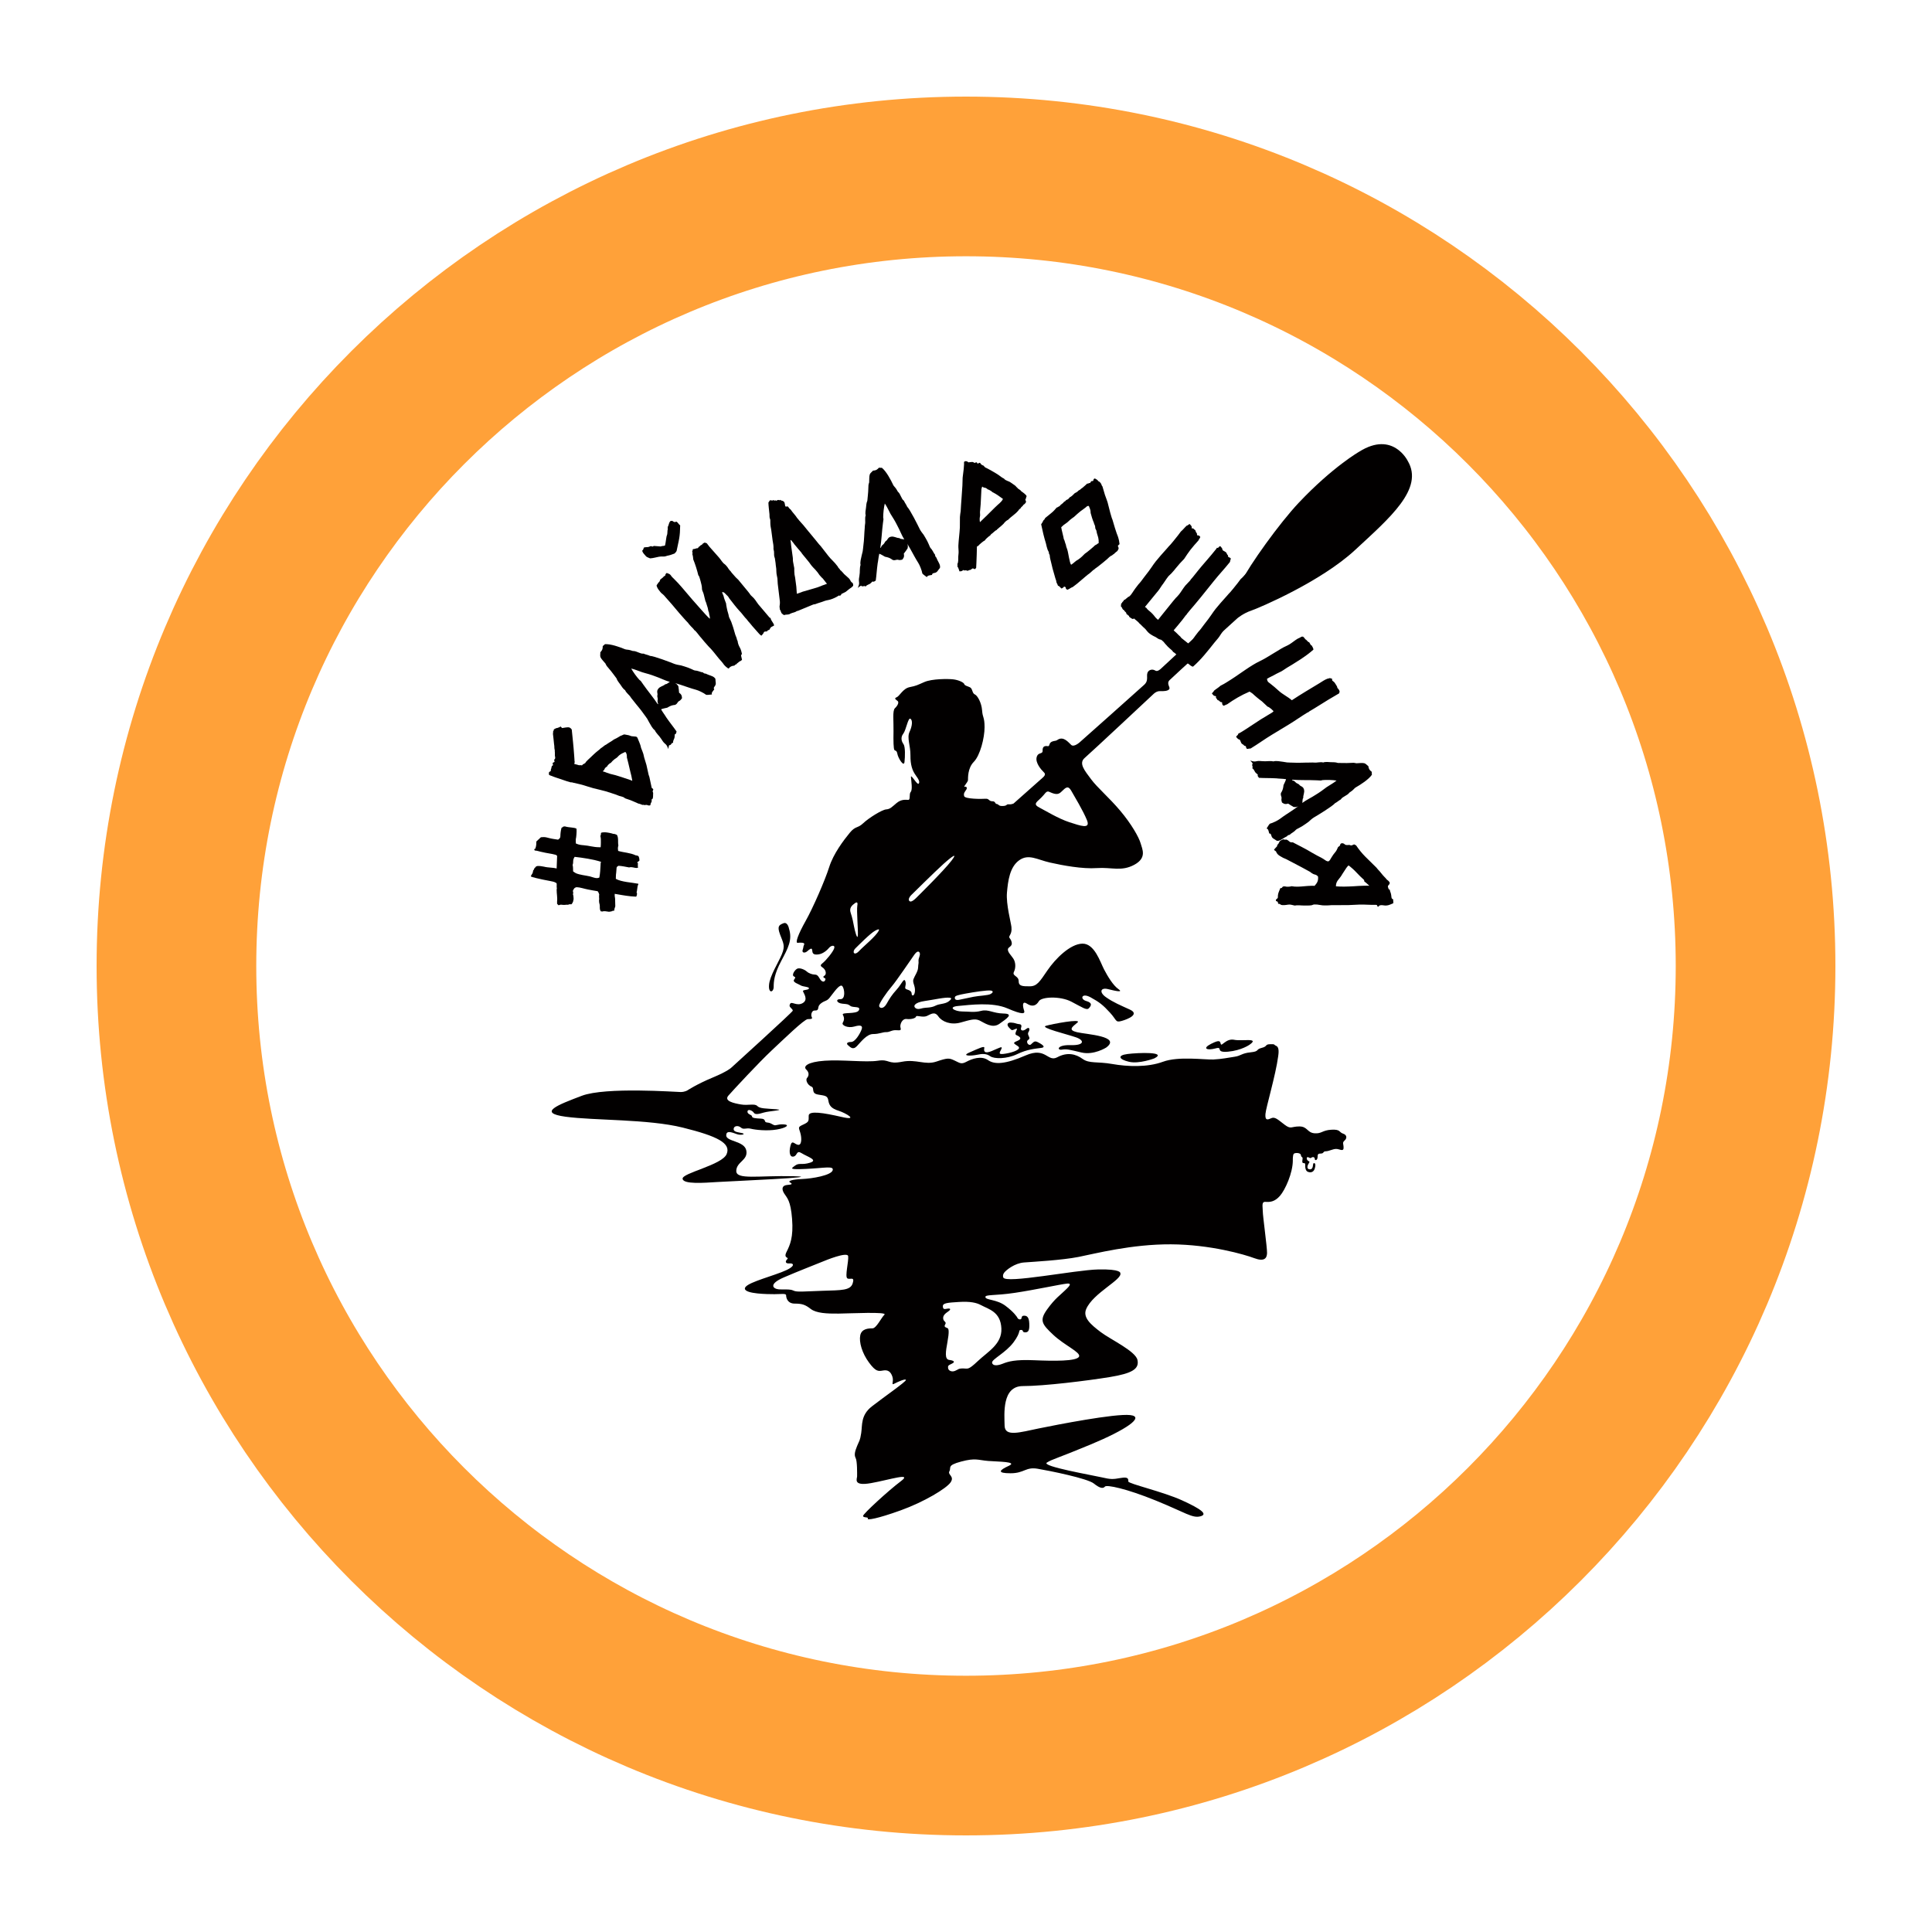 <?xml version="1.0" encoding="UTF-8"?> <svg xmlns="http://www.w3.org/2000/svg" width="500" height="500" viewBox="0 0 500 500" fill="none"><g clip-path="url(#clip0_153_38)"><path d="M347.572 293.377C346.511 293.042 346.99 292.229 344.563 292.37C342.139 292.511 342.086 293.448 340.177 293.289C338.264 293.131 338.405 291.521 336.264 291.521C334.122 291.521 334.16 292.352 332.459 291.077C330.761 289.805 329.992 288.928 328.957 289.404C327.921 289.883 327.39 289.936 327.495 288.318C327.601 286.698 330.138 278.328 330.796 273.346C330.884 272.676 331.131 271.062 330.31 270.691C329.486 270.319 330.149 270.213 328.717 270.239C327.284 270.266 328.133 270.797 326.513 271.195C324.893 271.593 326.037 272.098 323.673 272.337C321.31 272.575 321.179 273.239 319.559 273.478C317.939 273.717 316.24 274.088 314.036 274.195C311.834 274.301 305.01 273.292 300.977 274.779C296.943 276.265 291.793 276.053 287.862 275.363C283.934 274.672 281.916 275.309 280.165 274.036C278.414 272.761 276.183 272.23 273.635 273.611C271.087 274.991 270.715 270.85 265.459 273.134C260.202 275.416 257.442 275.575 255.69 274.354C253.938 273.133 251.496 274.036 250.116 274.779C248.735 275.522 248.417 275.097 247.036 274.46C245.656 273.823 245.338 273.717 242.364 274.725C239.391 275.734 237.214 274.036 233.445 274.779C229.676 275.522 230.26 274.036 227.18 274.514C224.101 274.991 217.943 274.195 213.43 274.514C208.917 274.832 207.802 276 208.652 276.797C209.501 277.592 209.342 278.441 208.864 278.973C208.387 279.505 209.024 280.83 209.979 281.203C210.935 281.576 209.767 282.954 211.731 283.274C213.695 283.591 214.173 283.591 214.385 284.866C214.598 286.141 215.182 286.884 217.04 287.466C218.898 288.051 222.402 290.122 217.783 289.059C213.164 287.998 209.289 287.361 209.289 288.741C209.289 290.122 209.395 290.334 207.908 291.024C206.422 291.714 206.688 291.715 207.112 293.148C207.537 294.582 207.484 296.439 206.528 296.28C205.573 296.121 204.989 294.846 204.563 296.545C204.138 298.245 204.404 299.573 205.414 299.306C206.422 299.041 206.051 297.555 207.484 298.457C208.917 299.359 211.838 300.208 209.66 300.898C207.484 301.589 206.847 300.846 205.785 301.642C204.723 302.438 204.015 302.723 208.688 302.511C213.359 302.297 215.908 301.624 215.483 302.899C215.058 304.174 210.28 305.023 207.59 305.129C204.9 305.235 203.874 305.66 204.405 305.978C204.935 306.298 205.324 306.545 203.838 306.651C202.352 306.756 202.21 307.711 202.953 308.881C203.696 310.05 204.616 310.667 204.989 315.447C205.36 320.224 204.457 322.189 203.555 323.993C202.652 325.8 204.351 325.268 203.714 325.905C203.077 326.543 203.343 327.072 204.351 326.969C205.36 326.86 206.263 327.709 202.228 329.249C198.192 330.788 192.565 332.222 192.778 333.55C192.99 334.878 198.67 334.931 200.422 334.931C202.174 334.931 203.449 334.666 203.449 335.248C203.449 335.833 203.767 337.372 205.678 337.372C207.59 337.372 208.404 337.657 209.819 338.753C211.235 339.849 213.961 339.993 217.04 339.957C220.119 339.922 229.746 339.426 228.896 340.239C228.047 341.053 226.809 343.779 225.782 343.779C224.756 343.779 222.987 343.85 222.633 345.583C222.278 347.317 223.093 350.184 224.897 352.628C226.702 355.07 227.34 354.893 228.579 354.679C229.817 354.468 230.525 354.999 230.949 356.274C231.374 357.547 230.525 358.575 231.409 358.113C232.295 357.652 234.312 356.733 234.454 357.123C234.595 357.511 228.56 361.689 225.64 363.972C222.721 366.254 223.198 368.802 222.88 370.873C222.561 372.944 222.402 372.785 221.818 374.219C221.234 375.65 221.021 376.554 221.446 377.351C221.871 378.147 221.818 381.44 221.818 382.075C221.818 382.712 220.65 384.678 225.428 383.828C230.206 382.979 236.312 380.961 233.126 383.35C229.941 385.738 223.357 391.79 223.357 392.322C223.357 392.854 224.844 392.534 224.579 393.012C224.313 393.491 227.021 393.065 233.073 390.888C239.125 388.711 244.966 385.207 246.027 383.614C247.089 382.022 245.178 381.704 245.708 380.75C246.239 379.792 244.966 379.26 248.734 378.253C252.504 377.245 253.088 377.882 255.743 378.094C258.397 378.306 263.494 378.253 261.052 379.366C258.61 380.482 257.919 381.279 261.53 381.279C265.14 381.279 265.406 379.58 268.537 380.11C271.67 380.641 281.437 382.606 283.085 383.934C284.73 385.26 285.526 385.26 285.952 384.73C286.376 384.199 291.42 385.207 299.117 388.339C306.817 391.473 308.568 392.959 310.639 392.428C312.71 391.896 310.798 390.518 305.913 388.288C301.03 386.058 292.004 383.987 292.004 383.403C292.004 382.818 292.11 382.13 290.039 382.501C287.968 382.871 287.439 382.871 285.156 382.342C282.873 381.81 269.387 379.475 270.927 378.517C272.466 377.562 273.175 377.615 282.271 373.828C291.367 370.041 296.429 366.645 292.465 366.219C288.5 365.793 273.635 368.696 268.786 369.688C263.937 370.679 260.043 371.936 259.991 368.96C259.938 365.99 259.247 358.716 264.715 358.716C270.183 358.716 281.387 357.335 287.227 356.38C293.065 355.425 294.872 354.256 294.375 351.956C293.879 349.655 287.368 346.647 284.854 344.734C282.342 342.825 280.165 340.993 281.102 338.788C282.891 334.596 290.596 331.134 289.933 329.461C289.933 329.461 290.173 328.4 284.199 328.533C278.227 328.667 260.202 332.303 259.646 330.604C259.646 330.604 259.379 330.045 259.875 329.375C260.372 328.7 262.592 326.913 265.007 326.727C267.423 326.543 274.803 326.145 279.104 325.296C283.405 324.447 292.853 321.977 303.048 322.03C313.239 322.083 322.088 324.666 324.585 325.603C327.08 326.543 327.876 325.747 327.911 324.295C327.946 322.844 326.805 314.703 326.805 313.456C326.805 312.209 326.407 310.959 327.523 311.04C328.637 311.12 329.859 311.065 331.24 309.5C332.62 307.933 334.558 303.582 334.583 300.369C334.583 300.369 334.518 298.855 334.863 298.57C335.205 298.286 336.606 298.306 336.674 298.941C336.74 299.578 337.113 299.346 337.113 299.772C337.113 300.195 336.83 300.997 337.334 301.004C337.838 301.014 337.785 301.166 337.785 301.652C337.785 302.138 337.848 303.196 338.685 303.327C338.685 303.327 339.867 303.753 340.265 302.4C340.663 301.047 340.156 300.901 339.932 301.072C339.705 301.244 339.957 302.587 339.068 302.624C338.178 302.665 338.287 301.841 338.577 301.297C338.871 300.752 339.096 300.699 338.592 300.447C338.088 300.195 338.047 299.346 338.524 299.48C339.002 299.613 339.055 299.863 339.4 299.598C339.746 299.334 340.265 299.44 340.265 299.931C340.265 300.422 340.915 300.329 340.98 299.558C341.046 298.79 340.968 298.55 341.829 298.538C342.694 298.525 342.321 297.966 343.117 297.953C343.913 297.94 344.901 297.361 345.767 297.343C346.634 297.326 347.677 298.139 347.715 297.094C347.75 296.051 347.289 295.769 347.962 295.184C348.635 294.599 348.635 293.715 347.572 293.377ZM220.677 332.116C220.093 334.001 217.783 333.895 212.926 334.054C208.068 334.215 206.21 334.452 205.333 334.001C204.457 333.55 202.754 333.784 201.564 333.683C200.025 333.55 198.803 332.328 202.891 330.577C206.979 328.826 209.793 327.762 213.324 326.329C213.324 326.329 219.349 323.807 219.508 325.109C219.668 326.409 218.605 330.418 219.296 330.841C219.986 331.267 221.261 330.232 220.677 332.116ZM253.071 352.238C250.487 354.679 250.514 354.15 249.24 354.15C247.966 354.15 248.071 354.415 247.143 354.788C246.213 355.158 245.417 354.654 245.364 354.07C245.311 353.487 245.337 353.379 246.32 352.928C247.302 352.477 246.904 352.107 245.656 351.945C244.408 351.787 244.753 349.771 245.205 347.274C245.656 344.78 245.567 343.903 245.231 343.727C244.895 343.548 244.17 343.48 244.612 342.772C245.055 342.064 244.205 342.099 244.099 341.285C243.992 340.471 244.595 339.957 245.39 339.408C246.187 338.859 245.992 338.541 245.196 338.682C244.399 338.823 244.046 338.914 244.01 338.062C243.975 337.213 245.299 337.128 248.15 336.949C251.097 336.762 252.737 337.145 253.854 337.75C255.872 338.839 258.968 339.466 259.158 343.815C259.336 347.849 255.655 349.796 253.071 352.238ZM262.645 334.585C267.955 333.789 274.378 332.383 276.103 332.197C277.829 332.01 276.197 333.379 275.572 334.001C274.479 335.094 273.047 336.007 270.994 338.874C268.941 341.741 269.636 342.683 272.573 345.442C275.511 348.204 279.726 349.96 279.263 351.071C278.731 352.344 272.537 352.238 267.618 352.026C262.698 351.814 260.91 352.361 259.495 352.928C258.079 353.495 256.858 353.513 256.752 352.646C256.646 351.777 260.291 350.114 262.327 347.355C264.362 344.593 263.424 344.241 264.202 344.185C264.981 344.132 264.41 344.818 265.313 344.818C266.216 344.818 266.454 344.195 266.375 342.482C266.295 340.771 265.711 340.466 264.941 340.504C264.171 340.544 264.57 341.328 264.118 341.434C263.667 341.54 263.388 341.235 263.296 341.023C263.203 340.811 262.433 339.602 260.202 337.931C257.973 336.258 255.212 336.498 255.027 335.727C254.841 334.956 257.336 335.382 262.645 334.585Z" fill="#020000"></path><path d="M232.09 262.221C232.283 262.23 233.444 262.301 232.568 262.831C231.692 263.363 229.647 263.017 228.613 263.282C227.577 263.548 227.418 263.654 226.622 263.68C225.826 263.708 225.985 263.044 225.188 263.177C224.392 263.309 222.959 264.106 223.41 263.309C223.861 262.513 224.285 262.035 224.736 262.38C225.188 262.725 226.144 262.725 226.914 262.46C227.683 262.194 228.694 262.055 232.09 262.221Z" fill="#020000"></path><path d="M364.314 119.274C364.314 119.274 360.489 111.417 351.784 116.884C351.784 116.884 344.916 120.796 336.122 130.104C331.171 135.345 323.381 146.191 321.151 150.703C318.921 155.216 319.538 155.128 316.709 157.888C313.877 160.649 300.463 173.037 300.463 173.037C300.463 173.037 299.596 173.94 298.994 173.55C298.391 173.16 297.61 173.248 297.187 173.745C296.391 174.683 297.489 175.94 296.144 177.196C294.799 178.452 279.474 192.061 279.474 192.061C279.474 192.061 277.953 193.46 277.227 192.787C276.501 192.114 275.297 190.539 273.811 191.389C273.811 191.389 273.493 191.672 273.068 191.725C272.643 191.778 271.812 191.92 271.617 192.627C271.422 193.335 271.191 193.07 270.837 193.07C270.484 193.07 269.776 193.105 269.829 194.221C269.882 195.335 268.678 194.52 268.289 195.954C267.9 197.388 269.435 199.18 270.113 199.83C270.372 200.079 270.767 200.467 269.865 201.245C268.962 202.025 262.308 207.953 262.308 207.953C262.308 207.953 261.795 208.218 261.051 208.165C260.308 208.113 260.769 208.537 259.547 208.591C258.327 208.643 258.539 208.148 257.972 208.077C257.406 208.006 257.724 207.369 256.804 207.369C255.884 207.369 256.007 206.626 255.016 206.714C254.026 206.803 249.769 206.794 249.531 206.05C249.292 205.308 249.717 204.909 250.061 204.379C250.407 203.848 250.088 203.476 249.637 203.609C249.186 203.741 250.486 202.414 250.513 201.91C250.539 201.405 250.38 198.83 252.026 197.158C253.671 195.485 254.804 190.946 254.804 188.221C254.804 185.496 254.309 185.85 254.167 183.868C254.025 181.886 252.982 180.01 252.274 179.709C251.566 179.408 251.726 178.204 251.018 177.868C250.309 177.532 249.673 177.461 249.548 177.037C249.424 176.612 248.07 175.974 246.69 175.816C245.31 175.656 241.169 175.656 239.231 176.506C237.293 177.355 237.134 177.487 235.408 177.833C233.683 178.178 232.807 180.169 232.037 180.461C231.267 180.754 231.878 181.072 232.302 181.416C232.727 181.762 232.302 182.637 231.613 183.275C230.923 183.911 231.294 186.726 231.241 189.247C231.188 191.77 231.241 193.84 231.48 194.105C231.719 194.37 232.064 194.105 232.249 195.141C232.435 196.176 233.922 198.618 234.081 197.211C234.24 195.804 234.32 193.256 233.816 192.566C233.312 191.876 233.02 190.841 233.763 189.884C234.506 188.929 235.011 185.611 235.621 186.009C236.231 186.407 236.099 187.894 235.382 189.433C234.665 190.973 235.647 192.964 235.621 195.459C235.594 197.954 236.125 199.441 236.948 200.582C237.771 201.723 238.115 202.36 237.744 202.812C237.373 203.264 235.675 200.104 235.753 201.139C235.833 202.175 236.205 204.352 235.7 204.935C235.196 205.519 235.7 207.006 235.063 207.006C234.427 207.006 233.312 206.767 232.037 207.829C230.764 208.89 230.391 209.395 229.33 209.474C228.268 209.554 224.825 211.687 223.375 213.068C221.924 214.448 221.428 213.669 219.871 215.58C218.313 217.492 215.694 220.925 214.597 224.393C213.5 227.862 210.403 234.958 208.491 238.356C206.58 241.754 205.731 244.072 206.439 244.002C207.146 243.93 208.386 243.859 208.102 244.479C207.819 245.099 207.996 245.063 207.731 245.824C207.465 246.585 208.261 246.745 208.898 246.196C209.536 245.647 210.12 245.152 210.191 245.878C210.261 246.603 210.332 247.169 211.731 247.01C213.128 246.851 214.172 245.762 214.623 245.232C215.075 244.7 216.163 244.462 215.898 245.391C215.633 246.32 213.694 248.656 212.819 249.319C211.942 249.983 212.712 250.196 213.084 250.54C213.455 250.886 213.774 251.337 213.694 251.974C213.615 252.611 212.951 252.558 213.11 252.903C213.27 253.249 213.801 253.009 213.561 253.646C213.323 254.284 212.633 254.124 212.155 253.275C211.677 252.425 211.358 252.213 210.801 252.213C210.244 252.213 209.341 251.92 208.783 251.417C208.225 250.912 206.846 250.328 206.209 250.753C205.572 251.178 204.881 252.346 205.413 252.664C205.943 252.983 205.916 252.903 205.492 253.567C205.067 254.231 206.739 254.682 207.244 255.026C207.748 255.372 209.606 255.372 209.341 255.849C209.075 256.327 207.641 256.062 207.827 256.592C208.013 257.124 209.234 258.717 207.748 259.592C206.261 260.469 204.908 259.114 204.536 259.725C204.536 259.725 204.173 260.167 204.439 260.566C204.704 260.963 205.199 261.221 205.164 261.575C205.129 261.928 189.255 276.316 189.255 276.316C189.255 276.316 188.37 277.237 184.37 278.9C180.371 280.563 177.894 282.19 177.894 282.19C177.894 282.19 177.221 282.616 176.159 282.616C175.097 282.616 156.727 281.253 150.569 283.589C144.41 285.927 138.942 287.995 146.375 289.006C153.808 290.014 167.718 289.59 176.69 291.818C185.662 294.047 189.255 295.854 188.051 298.686C186.848 301.516 176.513 303.569 176.655 305.056C176.796 306.542 182.176 306.119 185.645 305.905C189.113 305.693 214.437 304.615 205.359 304.401C196.28 304.189 190.494 305.411 190.546 303.02C190.6 300.631 193.626 300.314 193.148 297.764C192.67 295.217 187.945 295.481 187.945 293.836C187.945 292.191 190.042 293.372 190.984 293.596C191.927 293.823 192.976 293.518 192.179 293.279C191.383 293.04 189.869 293.067 189.869 292.203C189.869 291.341 191.064 291.195 191.754 291.818C192.444 292.442 193.148 291.818 194.302 292.11C195.457 292.402 198.492 292.757 201.058 292.314C203.624 291.873 204.474 291.057 202.775 290.986C201.076 290.916 200.846 291.43 200.209 291.127C199.572 290.827 199.36 290.563 198.474 290.492C197.59 290.422 198.404 289.57 196.935 289.5C195.467 289.429 194.634 289.359 194.616 288.918C194.599 288.474 193.378 288.421 193.449 287.66C193.519 286.899 194.723 287.396 195.077 287.96C195.43 288.527 196.333 288.333 197.678 287.925C199.023 287.519 203.483 287.287 200.864 287.076C198.245 286.864 196.652 286.935 195.98 286.227C195.307 285.519 193.608 286.156 191.767 285.836C189.928 285.519 187.273 284.952 188.512 283.536C189.75 282.12 196.493 274.857 199.679 271.883C202.864 268.91 208.12 263.787 209.04 263.752C209.961 263.716 210.35 263.752 210.066 263.185C209.783 262.62 210.102 261.522 210.775 261.522C211.447 261.522 211.694 261.487 211.801 260.673C211.906 259.859 213.005 259.257 213.747 258.973C214.491 258.69 214.88 257.947 215.482 257.204C216.083 256.461 217.464 254.478 218.03 255.257C218.596 256.036 218.844 258.62 217.499 258.584C216.154 258.549 216.508 259.611 217.994 259.752C219.482 259.894 219.41 259.859 220.118 260.354C220.826 260.85 222.844 260.318 222.277 261.452C221.711 262.584 217.676 261.84 218.136 262.654C218.596 263.468 218.454 264.071 218.101 264.708C217.746 265.344 219.41 266.158 221.109 265.663C222.808 265.168 223.375 265.45 222.95 266.512C222.525 267.574 221.321 269.662 220.26 269.662C219.198 269.662 218.951 270.088 219.482 270.512C220.013 270.937 220.684 271.857 221.746 270.759C222.808 269.662 224.295 267.61 225.958 267.61C227.622 267.61 228.436 267.078 229.356 267.114C230.277 267.149 230.807 266.512 232.01 266.618C233.214 266.724 233.214 266.548 233.037 265.875C232.861 265.203 233.426 263.575 234.63 263.716C235.833 263.857 237.002 263.504 237.072 263.079C237.143 262.654 238.806 263.415 239.868 262.938C240.93 262.46 241.885 261.664 242.841 263.043C243.797 264.425 246.079 265.327 248.575 264.636C251.07 263.946 252.291 263.522 253.513 264.105C254.733 264.69 256.804 266.282 258.662 264.955C260.521 263.628 262.485 262.353 259.724 262.301C256.963 262.247 255.795 261.132 253.937 261.61C252.079 262.088 250.858 261.769 249 261.769C247.142 261.769 245.071 260.601 248.044 260.336C251.017 260.07 256.804 259.275 260.733 260.973C264.662 262.672 265.352 262.406 265.033 261.504C264.714 260.601 264.396 258.85 265.777 259.752C267.157 260.655 268.166 260.283 268.856 259.115C269.546 257.947 274.377 257.734 277.245 259.221C280.112 260.708 281.225 261.557 281.81 260.92C282.395 260.283 282.818 259.539 281.12 259.061C279.421 258.584 279.9 256.831 282.236 258.106C284.572 259.38 285.474 260.123 287.278 262.088C289.084 264.053 288.605 264.69 290.304 264.212C292.002 263.734 294.977 262.46 292.428 261.291C289.88 260.123 288.18 259.434 286.27 258.106C284.357 256.779 284.836 255.505 286.748 255.983C288.658 256.461 290.835 256.939 289.454 255.983C288.074 255.027 286.658 252.673 285.703 250.833C284.748 248.992 283.261 244.143 280.112 244.214C276.96 244.285 273.139 248.108 271.086 251.116C269.033 254.125 268.36 255.257 266.484 255.257C264.609 255.257 263.626 255.24 263.626 253.886C263.626 252.531 261.874 252.611 262.405 251.523C262.937 250.434 262.857 248.975 262.219 248.045C261.582 247.117 260.839 246.453 260.839 245.735C260.839 245.019 262.06 245.046 261.821 243.878C261.582 242.71 260.928 242.816 261.299 242.161C261.671 241.506 261.865 241.029 261.759 239.914C261.654 238.799 260.335 234.029 260.601 231.003C260.865 227.977 261.317 224.394 263.759 222.642C266.201 220.89 268.431 222.482 271.723 223.225C275.014 223.968 280.112 224.924 283.881 224.659C287.65 224.394 290.198 225.614 293.544 223.809C296.887 222.004 295.612 219.757 295.189 218.235C294.763 216.713 292.818 213.244 289.88 209.776C286.942 206.307 284.005 203.865 282.377 201.67C280.749 199.476 279.076 197.555 280.722 196.149C282.367 194.742 298.515 179.62 298.515 179.62C298.515 179.62 299.263 178.829 300.193 178.868C301.123 178.908 302.289 178.855 302.609 178.337C302.927 177.819 301.798 176.943 302.675 176.028C303.552 175.112 320.247 159.994 320.247 159.994C320.247 159.994 321.761 158.72 323.804 158.03C325.848 157.34 341.855 150.544 350.721 142.314C359.587 134.086 368.613 126.494 364.314 119.274ZM221.286 233.72C222.119 233.136 221.905 234.172 221.871 234.393C221.657 235.747 222.101 240.497 222.012 242.037C221.923 243.576 221.18 240.693 221.021 239.772C220.862 238.852 220.578 237.471 220.154 236.233C219.728 234.994 220.455 234.304 221.286 233.72ZM227.418 240.851C226.671 242.341 223.623 244.754 222.321 246.134C221.021 247.515 220.463 246.32 221.366 245.444C222.268 244.568 225.242 241.542 226.463 240.878C227.684 240.214 227.526 240.638 227.418 240.851ZM235.94 257.204C235.94 256.567 235.444 256.283 234.63 256.036C233.816 255.788 234.665 255.08 234.311 253.983C233.957 252.885 233.391 254.619 232.081 256.07C230.772 257.523 230.277 258.336 229.427 259.823C228.577 261.309 227.516 260.92 227.516 260.283C227.516 259.646 229.462 256.814 230.772 255.293C232.081 253.77 235.656 248.426 236.647 247.045C237.638 245.666 237.992 246.55 237.992 246.55C238.31 247.116 237.639 247.966 237.709 248.71C237.78 249.452 237.639 249.382 237.603 250.408C237.567 251.435 236.718 252.532 236.4 253.417C236.081 254.302 236.895 255.115 236.789 256.496C236.682 257.876 235.94 257.841 235.94 257.204ZM245.575 259.115C244.567 259.911 243.186 259.699 242.071 260.283C240.957 260.866 239.523 260.734 238.859 260.893C238.196 261.052 237.452 261.345 236.869 260.84C236.285 260.336 236.736 259.434 239.31 259.061C241.886 258.69 244.541 258.049 245.788 258.212C246.018 258.242 246.584 258.319 245.575 259.115ZM246.239 222.747C244.27 225.334 237.24 232.25 237.24 232.25C237.24 232.25 236.046 233.525 235.515 233.286C234.984 233.047 235.143 232.384 235.78 231.694C235.78 231.694 242.036 225.501 244.222 223.544C244.626 223.182 248.602 219.642 246.239 222.747ZM256.406 257.23C255.725 257.645 253.3 257.682 251.92 257.973C250.539 258.265 249.372 258.504 248.23 258.743C247.089 258.983 247.035 258.345 247.142 258.026C247.247 257.708 247.938 257.495 249.982 257.124C252.026 256.752 255.53 256.195 256.477 256.363C256.691 256.401 257.379 256.637 256.406 257.23ZM281.306 212.262C282.286 214.704 279.58 213.696 276.766 212.793C273.952 211.89 270.342 209.687 268.997 208.997C267.653 208.307 267.9 207.864 268.838 207.033C269.776 206.201 270.555 205.21 270.555 205.21C271.271 204.423 271.537 205.095 272.864 205.413C274.192 205.732 274.536 204.962 275.439 204.192C276.342 203.422 276.766 203.794 277.376 204.882C277.988 205.971 280.323 209.82 281.306 212.262Z" fill="#020000"></path><path d="M200.228 255.4C200.228 253.985 200.369 252.109 202.174 248.711C203.979 245.314 205.112 243.261 204.191 240.323C204.191 240.323 203.873 238.483 202.74 238.942C201.607 239.403 201.077 239.685 201.891 241.88C202.705 244.074 203.271 244.711 202.35 246.941C201.43 249.171 199.201 252.569 199.024 254.906C198.846 257.241 200.228 256.816 200.228 255.4Z" fill="#020000"></path><path d="M323.381 270.372C323.381 270.372 321.31 271.858 317.807 272.176C314.303 272.495 316.691 270.743 314.567 271.327C312.443 271.911 311.012 271.38 313.401 270.159C315.789 268.938 315.736 269.522 315.948 270.212C316.162 270.902 317.329 268.672 319.4 269.097C321.471 269.522 326.089 268.46 323.381 270.372Z" fill="#020000"></path><path d="M298.732 273.91C298.732 273.91 294.836 275.396 292.219 274.795C289.598 274.193 289.034 273.132 291.793 272.777C294.554 272.423 302.234 272.14 298.732 273.91Z" fill="#020000"></path><path d="M286.272 271.114C286.272 271.114 283.085 273.132 279.9 272.389C276.715 271.646 276.131 271.433 274.804 271.646C273.477 271.858 273.53 270.371 277.086 270.477C280.643 270.584 280.749 269.256 278.466 268.46C276.184 267.663 269.07 265.965 270.663 265.487C272.255 265.009 280.165 263.523 278.839 264.637C277.512 265.753 276.29 266.549 278.734 267.133C281.175 267.716 290.306 268.141 286.272 271.114Z" fill="#020000"></path><path d="M268.398 269.627C268.398 269.627 271.264 270.937 269.53 271.185C267.796 271.432 265.884 271.538 263.23 272.813C260.575 274.087 257.284 274.087 256.257 273.344C255.23 272.6 254.099 272.706 252.789 272.99C251.479 273.273 248.576 273.379 250.948 272.353C253.319 271.326 254.913 270.513 254.736 271.255C254.559 271.999 254.735 272.813 256.682 271.999C258.629 271.185 259.619 270.547 259.124 271.538C258.629 272.53 258.203 273.025 260.292 272.671C262.38 272.317 264.504 271.503 263.442 270.76C262.38 270.016 261.921 269.945 263.3 269.379C264.681 268.813 263.902 268.246 263.052 267.893C262.203 267.539 263.902 265.804 262.805 266.3C261.708 266.795 261.85 266.619 261.212 266.017C260.576 265.415 260.505 264.601 261.602 264.636C262.699 264.672 263.052 264.991 263.619 265.026C264.186 265.061 264.504 265.239 264.256 265.982C264.008 266.725 264.752 266.973 265.566 266.3C266.38 265.628 266.664 266.336 266.168 267.114C265.672 267.893 266.946 268.601 266.132 269.096C265.318 269.592 266.238 270.795 266.805 270.299C267.371 269.804 267.654 269.309 268.398 269.627Z" fill="#020000"></path><path d="M165.229 221.559C164.961 221.439 164.77 221.36 164.501 221.355C163.125 220.683 161.47 220.66 159.976 220.216C159.941 219.946 159.906 219.753 159.908 219.598C159.911 219.33 159.953 219.061 160.035 218.793C159.854 217.982 160.139 216.831 159.649 216.055C159.305 215.935 159.077 215.778 158.729 215.812C158.347 215.652 157.081 215.403 156.619 215.397C156.349 215.393 155.696 215.384 155.539 215.574C155.535 215.882 155.493 216.151 155.374 216.342C155.52 216.921 155.514 217.421 155.505 217.998C155.5 218.421 155.493 218.844 155.449 219.267L154.911 219.259C153.565 219.241 152.377 218.839 151.031 218.743C150.417 218.697 149.84 218.65 149.037 218.293C149.004 217.869 149.008 217.6 149.014 217.177C149.134 216.832 149.272 215.256 149.206 214.486C148.711 214.094 147.401 214.229 146.174 213.865C145.982 213.902 145.827 213.938 145.711 213.937L145.71 214.013L145.322 214.238C145.12 214.967 145.032 215.696 145.023 216.428C145.016 216.89 144.783 217.04 144.433 217.304C143.627 217.178 142.858 217.09 142.092 216.887C141.67 216.766 141.172 216.643 140.749 216.637C140.479 216.634 140.324 216.67 140.132 216.667C139.978 216.665 139.823 216.779 139.628 217.007C139.471 217.196 139.315 217.348 139.16 217.385C139.118 217.653 138.926 217.612 138.809 217.764C138.762 218.341 138.872 218.766 138.512 219.685C138.358 219.721 138.089 219.678 138.392 220.106C139.122 220.155 139.618 220.393 140.348 220.518C141.46 220.803 142.613 220.896 143.801 221.22C143.955 221.261 144.183 221.419 144.181 221.572C144.167 222.611 144.075 223.688 144.059 224.765C142.985 224.48 141.869 224.58 140.795 224.295C140.373 224.251 140.027 224.13 139.605 224.125C139.297 224.12 138.913 224.038 138.601 224.38C138.522 224.533 138.405 224.647 138.288 224.722C138.247 224.914 138.167 225.105 137.972 225.295C137.97 225.448 137.928 225.679 137.808 226.024C137.652 226.175 137.492 226.596 137.374 226.748C137.371 226.979 138.485 227.11 138.676 227.229C139.903 227.515 141.169 227.802 142.398 228.011C142.896 228.134 143.435 228.142 144.044 228.573C144.081 228.689 144.078 228.882 144.074 229.151L144.068 229.652C144.18 229.846 144.062 230.036 144.06 230.228C144.045 231.267 144.3 232.271 144.17 233.308C144.169 233.423 144.208 233.385 144.162 233.847C144.2 233.924 144.313 234.08 144.542 234.275C144.695 234.277 144.966 234.128 145.159 234.13C145.582 234.136 145.773 234.254 146.544 234.149C146.659 234.151 146.814 234.114 147.005 234.156C147.199 234.043 147.392 234.007 147.623 234.01C147.777 234.013 147.851 234.206 148.128 233.709C148.245 233.596 148.209 233.441 148.326 233.328C148.329 233.058 148.446 232.906 148.45 232.637C148.454 232.367 148.388 231.597 148.275 231.441C148.316 231.249 148.433 231.136 148.249 230.557L148.486 230.098C148.605 229.83 148.993 229.604 149.263 229.608C150.071 229.619 151.219 230.02 152.101 230.187C152.985 230.353 153.79 230.518 154.674 230.646C154.938 230.996 154.899 230.995 155.084 231.498C155.045 231.613 155.043 231.767 155.04 231.959C155.037 232.152 155.035 232.344 155.069 232.614C155.067 232.768 155.026 232.922 155.024 233.113C155.02 233.422 155.092 233.769 155.201 234.155C155.309 234.772 155.072 235.192 155.486 235.852C155.602 235.854 155.755 235.895 155.908 235.896C156.063 235.821 156.333 235.787 156.678 235.831C156.987 235.835 157.293 235.954 157.562 235.958C157.985 235.964 158.256 235.814 158.681 235.781L158.258 235.737C158.45 235.739 158.72 235.705 158.991 235.67C158.956 235.4 159.037 235.056 159.236 234.558C159.245 233.904 159.178 233.249 159.187 232.595C159.191 232.287 159.04 232.092 159.089 231.324C160.433 231.535 161.507 231.78 163.236 231.959C163.659 231.964 163.928 232.045 164.658 232.055C164.777 231.788 164.858 231.559 164.86 231.366C164.863 231.212 164.826 231.057 164.75 230.941C164.87 230.634 164.964 229.443 165.044 229.252C165.046 229.06 165.241 228.986 165.205 228.716C163.593 228.385 160.786 228.269 159.374 227.441C159.419 227.019 159.349 226.555 159.474 225.826C159.48 225.403 159.561 225.135 159.568 224.635C159.572 224.327 159.804 224.215 160.076 224.065C160.999 224.117 161.919 224.321 162.802 224.488C162.996 224.452 163.149 224.416 163.226 224.417C163.804 224.425 164.263 224.623 164.724 224.63C164.839 224.632 164.994 224.595 165.188 224.483C165.074 224.404 165.037 224.249 165.08 223.981C165.043 223.865 165.045 223.711 165.124 223.52C165.011 223.403 164.974 223.287 164.938 223.132C165.093 223.019 165.325 222.907 165.482 222.717C165.489 222.294 165.417 221.908 165.229 221.559ZM155.423 223.884C155.369 224.961 155.316 226.038 155.109 227.112C154.837 227.224 154.683 227.26 154.413 227.256C153.914 227.249 153.148 226.931 152.65 226.808C151.575 226.562 150.039 226.425 149.044 225.988C148.777 225.869 148.587 225.674 148.32 225.516C148.289 224.939 148.336 224.362 148.189 223.86C148.509 222.979 148.09 222.704 148.719 221.751C150.717 221.971 153.635 222.397 155.549 223.039C155.431 223.307 155.429 223.423 155.423 223.884Z" fill="#020000"></path><path d="M168.663 203.897L168.064 201.097L167.859 200.5L167.296 197.955L166.718 196.055C166.622 195.739 166.598 195.446 166.502 195.13C166.441 194.947 166.153 194.119 166.056 193.924C165.983 193.778 165.959 193.729 165.923 193.595C165.863 193.412 165.815 193.193 165.767 192.974C165.719 192.755 165.622 192.56 165.562 192.377L164.983 190.964C164.91 190.818 164.789 190.696 164.644 190.646C164.607 190.634 164.522 190.646 164.449 190.621L163.622 190.546C163.5 190.545 163.269 190.508 163.026 190.385L162.698 190.275L162.162 190.175C161.968 190.151 161.786 190.09 161.628 190.076C161.469 190.064 161.372 190.112 161.323 190.136C161.189 190.172 161.018 190.317 160.751 190.39L160.616 190.426L160.007 190.789C159.592 191.055 159.361 191.139 159.263 191.188L158.971 191.333C158.825 191.406 158.764 191.466 158.715 191.49L158.495 191.66C158.191 191.841 157.934 191.998 157.776 192.108L157.154 192.507C157.032 192.628 156.837 192.725 156.69 192.797L156.593 192.846C156.544 192.87 156.496 192.894 156.435 192.955L155.996 193.294C155.825 193.439 155.666 193.549 155.52 193.621C155.324 193.839 155.105 194.009 154.885 194.178C154.446 194.518 154.044 194.869 153.628 195.257L153.03 195.827C152.798 196.033 152.542 196.312 152.2 196.603C151.847 196.931 151.591 197.21 151.456 197.489C151.309 197.561 151.212 197.61 151.15 197.67C151.089 197.73 150.992 197.779 150.87 197.778L150.711 198.009C150.651 198.07 150.565 198.082 150.492 198.057C150.419 198.033 149.982 198.007 149.884 198.055C149.446 197.908 149.033 197.809 148.62 197.71C148.694 197.491 148.78 197.114 148.683 196.919C148.66 196.628 148.673 196.347 148.638 196.092L148.579 195.301C148.51 194.181 148.392 193.086 148.298 192.039L147.968 188.802C147.774 188.533 147.593 188.351 147.264 188.24C147.009 188.153 145.804 188.357 145.499 188.417C145.427 188.392 145.366 188.331 145.282 188.221C145.196 188.111 145.136 188.05 145.063 188.026C145.038 188.099 144.283 188.413 144.161 188.412C144.002 188.399 143.711 188.544 143.357 188.75C143.307 189.018 143.233 189.236 143.099 189.394C143.184 189.504 143.171 189.662 143.098 189.881C143.145 190.344 143.192 190.805 143.251 191.232L143.393 192.619C143.404 192.826 143.489 193.058 143.464 193.252C143.439 193.447 143.487 193.787 143.582 194.226C143.557 194.421 143.581 194.591 143.605 194.761C143.616 194.968 143.591 195.163 143.603 195.37C143.602 195.491 143.59 195.65 143.65 195.832C143.71 196.015 143.697 196.173 143.66 196.283C143.635 196.356 143.611 196.428 143.55 196.489C143.489 196.55 143.428 196.61 143.403 196.683C143.391 196.72 143.403 196.805 143.464 196.866C143.524 196.927 143.536 197.012 143.499 197.121C143.463 197.231 143.401 197.291 143.28 197.291C143.158 197.291 143.084 197.388 143.023 197.57C142.999 197.643 143.011 197.728 143.071 197.789C143.132 197.851 143.144 197.936 143.119 198.009C143.106 198.045 143.046 198.106 142.948 198.154C142.801 198.226 142.728 198.445 142.679 198.834L142.567 199.162C142.531 199.272 142.531 199.393 142.566 199.528L142.262 199.709C142.164 199.758 142.091 199.854 142.055 199.964C142.042 200 142.064 200.535 142.101 200.548C142.234 200.634 142.49 200.72 142.818 200.83C143.134 200.977 143.498 201.1 143.863 201.223L146.743 202.194L147.631 202.452C147.74 202.49 147.825 202.477 147.91 202.466C148.032 202.466 148.141 202.503 148.251 202.54C149.503 202.799 150.779 203.107 152.019 203.526C153.04 203.869 154.086 204.141 155.107 204.363C156.164 204.598 157.198 204.905 158.254 205.262L159.276 205.605L160.284 205.986L160.807 206.122L161.317 206.294C161.427 206.331 161.524 206.404 161.585 206.465C161.682 206.539 161.779 206.612 161.888 206.648L162.654 206.907C162.982 207.018 163.311 207.128 163.626 207.275L164.55 207.668C164.829 207.802 165.048 207.876 165.181 207.961C165.303 207.962 165.485 208.023 165.704 208.097L165.996 208.196L166.203 208.305C166.239 208.318 166.323 208.306 166.409 208.294C166.458 208.27 166.616 208.283 166.871 208.369C167.102 208.285 167.346 208.285 167.601 208.372C167.844 208.493 168.087 208.494 168.331 208.374L168.356 208.057C168.381 207.984 168.491 207.778 168.651 207.426C168.676 207.231 168.652 207.061 168.628 206.89L168.677 206.866C168.798 206.866 168.86 206.806 168.909 206.66C168.97 206.478 169.019 206.332 169.007 206.125C168.996 205.918 169.009 205.638 169.035 205.201L168.89 204.786C168.964 204.689 169.026 204.507 169.075 204.239L168.663 203.897ZM163.243 201.908L160.836 201.097L159.293 200.618L157.906 200.272L156.995 199.966C156.716 199.831 156.387 199.72 156.047 199.646L155.987 199.585C156.23 199.464 156.402 199.196 156.475 198.978C156.597 198.735 156.781 198.553 157.074 198.408C157.172 198.116 157.782 197.51 158.098 197.414C158.38 197.062 158.685 196.758 159.014 196.504C159.344 196.249 159.722 196.093 159.954 195.765L160.198 195.522C160.661 195.11 161.234 194.857 161.807 194.603C162.183 194.811 162.278 195.615 162.228 196.004C162.276 196.223 162.42 196.759 162.612 197.514C162.804 198.269 162.96 199.012 163.128 199.717C163.32 200.473 163.501 201.142 163.595 201.825L163.631 202.08L163.243 201.908Z" fill="#020000"></path><path d="M184.794 175.281C184.209 174.843 183.601 174.82 182.624 174.328C182.401 174.305 182.3 174.375 181.862 173.998C181.361 173.96 181.115 173.775 180.661 173.675C180.254 173.514 179.907 173.59 179.583 173.445C179.053 173.19 178.614 173.006 178.06 172.783C177.505 172.561 176.851 172.407 176.274 172.215C175.712 172.13 174.92 171.969 174.511 171.807C173.518 171.4 169.216 169.763 168.223 169.74C167.661 169.463 167.077 169.409 166.545 169.156C165.683 169.279 164.736 168.425 163.782 168.48C163.32 168.326 162.858 168.172 162.359 168.134C162.135 168.111 161.913 168.088 161.766 168.026C160.334 167.434 158.017 166.612 156.548 166.712C156.386 166.928 156.178 167.013 155.986 167.206C155.979 167.729 156.009 168.136 155.363 168.806C155.395 169.214 155.248 169.73 155.41 170.091C155.618 170.584 156.319 171.253 156.688 171.722C156.835 171.976 156.858 172.138 157.027 172.361C157.296 172.707 157.52 172.922 157.789 173.269C157.943 173.384 159.545 175.546 159.545 175.546C159.784 176.254 160.161 176.585 160.547 177.161C160.754 177.461 161.262 178.323 161.77 178.608C162.102 179.385 162.848 179.8 163.249 180.485C163.395 180.739 163.618 180.954 163.787 181.177C164.704 182.393 165.743 183.509 166.613 184.785C166.89 185.185 167.222 185.578 167.506 186.032C167.684 186.309 167.814 186.647 167.992 186.924C168.454 187.655 168.762 188.463 169.47 188.994C169.801 189.771 170.671 190.471 171.072 191.155C171.218 191.409 171.372 191.525 171.456 191.732C172.189 192.81 172.45 192.333 172.943 193.856C172.966 193.633 173.096 193.01 173.182 192.832C173.357 192.917 173.535 192.809 173.743 192.532C173.904 192.317 173.865 192.239 174.196 192.247C174.142 191.485 174.581 191.285 174.596 190.623C174.596 190.431 174.627 190.262 174.627 190.069L174.88 189.923C175.042 189.707 175.011 189.492 175.096 189.315C174.295 188.138 173.502 187.207 172.462 185.706C172.061 185.022 171.6 184.483 171.083 183.568C171.576 183.36 172.169 183.275 172.7 183.144C173.154 182.859 173.716 182.559 174.308 182.474C174.469 182.451 174.554 182.466 174.739 182.412C174.946 182.327 175.092 182.197 175.208 182.043C175.323 181.888 175.431 181.681 175.578 181.55C175.847 181.319 176 181.434 176.5 180.703C176.462 180.241 176.507 179.795 175.746 179.272C175.699 178.949 175.676 178.595 175.645 178.187C175.553 178.118 175.645 177.802 175.568 177.648C175.337 177.186 175.052 176.925 174.644 176.763C175.16 176.909 175.591 177.04 176.168 177.232C177.523 177.67 178.715 178.131 180.117 178.508C180.801 178.685 182.072 179.3 182.78 179.831C183.28 179.869 183.703 179.753 184.25 179.73C184.149 179.414 184.234 179.237 184.35 179.084C184.441 178.96 184.457 178.876 184.857 178.406C184.788 178.307 184.565 178.09 184.964 177.621C185.31 177.159 185.272 176.89 185.195 176.351C185.125 175.866 185.287 175.651 184.794 175.281ZM172.212 177.057C171.605 177.611 170.859 177.581 170.328 178.289C169.981 178.751 170.082 179.066 170.159 179.605C170.19 179.82 170.082 180.028 170.113 180.244C170.144 180.459 170.198 180.644 170.221 180.805C170.283 181.236 169.998 181.36 170.33 182.137L170.237 182.26C169.043 180.452 167.658 178.837 166.448 177.113C166.272 176.836 166.102 176.613 165.895 176.313C165.826 176.213 165.671 176.097 165.486 175.959C164.77 175.182 163.846 173.912 163.361 173.02C164.354 173.235 165.239 173.658 166.278 174.004C167.363 174.289 168.51 174.619 169.588 175.041C170.858 175.464 172.051 176.118 173.367 176.479C173.029 176.61 172.528 177.149 172.212 177.057Z" fill="#020000"></path><path d="M199.425 159.946C199.319 159.885 199.265 159.882 199.211 159.879L199.057 159.705L196.769 157.004C196.437 156.63 196.131 156.284 195.883 155.887C195.634 155.49 195.357 155.119 195.025 154.745L194.691 154.424C194.589 154.309 194.458 154.22 194.33 154.076L194.177 153.903C194.155 153.819 194.104 153.761 194.079 153.733C193.776 153.333 193.499 152.961 193.167 152.587L191.061 150.034C190.984 149.947 190.852 149.857 190.75 149.741L190.416 149.421L189.345 148.211C189.169 147.956 189.07 147.786 188.965 147.725L188.761 147.494C188.608 147.322 188.484 147.123 188.385 146.954C188.261 146.755 188.108 146.583 187.929 146.381C187.802 146.237 187.7 146.122 187.57 146.032C187.413 145.913 187.282 145.823 187.154 145.68C186.899 145.391 186.673 145.078 186.472 144.793C186.272 144.508 186.017 144.22 185.762 143.932L183.594 141.483L183.265 141.054C183.138 140.91 183.039 140.74 182.912 140.596C182.567 140.44 182.325 140.398 182.238 140.474C182.151 140.55 182.039 140.598 181.927 140.645C181.777 140.882 181.575 141.061 181.355 141.101C181.121 141.36 180.977 141.487 180.868 141.481C180.865 141.535 180.833 141.615 180.747 141.692C180.663 141.714 180.631 141.793 180.599 141.873L180.353 141.885C180.298 141.883 180.215 141.905 180.103 141.952C179.851 142.073 179.605 142.086 179.55 142.082L179.33 142.123C179.269 142.229 179.236 142.308 179.259 142.391C179.281 142.475 179.22 142.58 179.133 142.656L179.219 143.043C179.238 143.181 179.231 143.289 179.17 143.395C179.333 143.868 179.386 144.334 179.414 144.772C179.913 145.975 180.414 147.586 180.719 148.859C180.795 148.945 180.996 149.23 180.989 149.338C181.107 149.645 181.218 150.061 181.352 150.56C181.44 150.893 181.684 151.807 181.661 152.187C181.631 152.676 181.855 153.044 182.02 153.463C182.138 153.77 182.197 154.127 182.286 154.46L182.549 155.512L182.74 155.96L182.899 156.487C183.058 157.015 183.201 157.35 183.235 157.68C183.269 158.008 183.362 158.287 183.482 158.539C183.491 158.84 183.558 159.09 183.625 159.339C183.717 159.617 183.729 159.863 183.712 160.135C183.422 159.98 181.815 158.165 181.509 157.82L179.214 155.227L177.891 153.675C177.432 153.156 177.002 152.612 176.568 152.122L175.497 150.912L174.343 149.725C174.135 149.548 173.956 149.347 173.803 149.174C173.654 148.946 173.529 148.748 173.293 148.597C173.188 148.536 173.083 148.476 172.948 148.44L172.549 148.279C172.265 148.481 172.168 148.719 172.152 148.992C171.985 149.036 171.816 149.134 171.697 149.291C171.55 149.472 171.405 149.601 171.265 149.674L171.006 149.903C170.951 149.9 170.923 149.925 170.894 149.951C170.859 150.085 170.827 150.165 170.794 150.244C170.733 150.35 170.672 150.455 170.637 150.59C170.438 150.713 170.294 150.841 170.255 151.029C170.08 151.237 169.932 151.419 169.922 151.582C170.059 152.026 170.279 152.448 170.585 152.794C170.811 153.108 170.989 153.309 171.117 153.453L171.506 153.777C171.844 154.043 172.071 154.356 172.325 154.644L173.091 155.508C173.677 156.172 174.289 156.863 174.872 157.58C175.456 158.296 176.068 158.988 176.655 159.651L177.369 160.458L178.086 161.21L178.236 161.437L178.849 162.129L179.285 162.564L179.463 162.766C179.514 162.823 179.592 162.91 179.639 163.022C179.795 163.14 179.926 163.229 179.978 163.287C180.258 163.604 180.538 163.921 180.789 164.264C181.042 164.606 181.297 164.894 181.578 165.211L182.289 166.072L183.462 167.397L183.95 167.891C184.306 168.294 184.664 168.697 185.018 169.155L186.03 170.415L186.745 171.222C186.975 171.481 187.175 171.767 187.402 172.08C187.683 172.397 187.889 172.573 188.046 172.691L188.489 173.018C188.659 172.92 188.8 172.846 188.803 172.792L188.951 172.61C189.261 172.438 189.485 172.343 189.622 172.324L190.035 172.267L190.322 172.012C190.409 171.936 190.521 171.888 190.629 171.895C190.665 171.761 190.751 171.684 190.809 171.633L191.007 171.509C191.241 171.251 191.494 171.13 191.606 171.082C191.717 171.034 191.887 170.935 192.034 170.753C191.949 170.366 191.86 170.034 191.819 169.814C191.778 169.593 191.816 169.404 192.014 169.281C191.891 168.619 191.736 168.037 191.44 167.528C191.144 167.02 190.959 166.463 190.887 165.859C190.789 165.689 190.715 165.548 190.719 165.494C190.729 165.331 190.447 164.605 190.373 164.465C190.277 164.241 190.211 163.992 190.144 163.742L189.738 162.355L189.252 160.935L188.673 159.7L188.588 159.314C188.568 159.176 188.546 159.093 188.524 159.01L188.254 158.066C188.191 157.763 187.995 156.961 187.96 156.631L187.907 156.165L187.484 155.048C187.44 154.882 187.367 154.742 187.325 154.521C187.284 154.301 187.24 154.135 187.166 153.994L186.998 153.629C186.925 153.488 186.906 153.351 186.916 153.188C187.239 153.263 187.424 153.356 187.5 153.441C187.759 153.676 187.912 153.848 188.039 153.992C188.195 154.111 188.297 154.226 188.399 154.341C188.527 154.485 188.6 154.626 188.699 154.796C188.798 154.966 188.9 155.081 189.002 155.196L190.139 156.654C190.544 157.17 190.952 157.631 191.361 158.092C191.721 158.441 191.921 158.726 192.1 158.928L192.581 159.529C192.76 159.731 192.884 159.929 193.091 160.105C193.27 160.307 193.448 160.509 193.598 160.736C193.981 161.168 194.363 161.601 194.717 162.058L196.452 164.017C196.63 164.219 196.837 164.395 197.048 164.517C197.31 164.233 197.487 164.026 197.547 163.92C197.608 163.815 197.669 163.71 197.705 163.576C197.846 163.503 197.932 163.426 198.095 163.436C198.203 163.442 198.342 163.423 198.478 163.404C198.655 163.197 198.744 163.066 198.799 163.07C198.854 163.073 198.908 163.076 198.99 163.054C199.074 163.032 199.131 162.98 199.163 162.901L199.257 162.716C199.349 162.531 199.494 162.403 199.554 162.298L199.977 162.078C200.089 162.031 200.229 161.957 200.344 161.856C200.281 161.552 200.11 161.242 199.883 160.928C199.656 160.614 199.485 160.304 199.425 159.946Z" fill="#020000"></path><path d="M167.198 143.974C167.274 144.06 167.379 144.12 167.485 144.181L167.99 144.403C168.095 144.464 168.203 144.471 168.283 144.503C168.666 144.472 169.025 144.412 169.412 144.327C170.185 144.155 170.795 143.975 171.611 144.024C171.991 144.047 172.377 143.961 172.714 143.818C172.933 143.777 173.237 143.714 173.599 143.6L174.573 143.25L174.865 142.94C174.98 142.839 175.045 142.679 175.106 142.574C175.264 141.766 175.451 140.932 175.642 140.044C175.832 139.156 175.974 138.157 175.99 137.013L176.027 135.952C175.921 135.891 175.765 135.772 175.59 135.516C175.415 135.26 175.233 135.113 175.076 134.994C174.936 135.067 174.466 135.175 174.338 135.031C174.054 134.769 173.757 134.723 173.476 134.87C173.271 135.103 173.145 135.368 173.104 135.611C173.061 135.853 172.936 136.118 172.811 136.383C172.801 136.546 172.791 136.709 172.807 136.9C172.823 137.092 172.784 137.281 172.723 137.387C172.741 137.524 172.761 137.661 172.725 137.795C172.69 137.929 172.683 138.038 172.702 138.175C172.542 138.575 172.429 139.086 172.367 139.655C172.302 140.277 172.192 140.734 172.111 141.165C171.942 141.264 171.75 141.279 171.559 141.295C171.367 141.311 171.175 141.326 171.006 141.425L169.188 141.287C169.043 141.414 168.903 141.488 168.798 141.427C168.692 141.366 168.529 141.356 168.366 141.346C168.085 141.492 167.806 141.585 167.506 141.593C167.206 141.603 166.906 141.611 166.627 141.704L166.492 142.131C166.457 142.265 166.341 142.367 166.226 142.469C166.203 142.85 166.586 143.282 166.816 143.541L167.198 143.974Z" fill="#020000"></path><path d="M220.453 150.733C220.337 150.655 220.243 150.528 220.134 150.365L220.031 150.116C219.813 149.79 219.574 149.514 219.278 149.303L218.549 148.648C218.433 148.57 218.339 148.443 218.245 148.315L217.716 147.743L217.471 147.553C217.427 147.446 217.332 147.319 217.253 147.227L216.949 146.895C216.89 146.752 216.846 146.646 216.78 146.589L216.686 146.462C215.917 145.407 215.001 144.703 214.355 143.846L212.395 141.326C212.171 141.085 211.881 140.789 211.598 140.407C211.316 140.024 210.932 139.599 210.503 139.068C210.061 138.502 209.597 137.986 209.169 137.456C208.677 136.868 208.299 136.359 207.901 135.899C207.488 135.404 207.083 135.029 206.815 134.683C206.547 134.336 206.372 134.116 206.323 134.096C206.088 133.734 205.805 133.352 205.487 132.984C205.183 132.651 204.9 132.269 204.602 131.851C204.436 131.753 204.292 131.605 204.182 131.441C204.073 131.279 203.979 131.152 203.798 131.018C203.636 131.126 203.428 131.129 203.277 131.067C203.169 130.904 203.166 130.697 203.128 130.504C203.09 130.311 203.052 130.119 202.978 129.941C202.769 129.737 202.589 129.603 202.417 129.591C202.246 129.579 202.094 129.516 201.986 129.353C201.822 129.462 201.751 129.492 201.601 129.429C201.45 129.367 201.364 129.36 201.257 129.405C201.002 129.594 200.81 129.631 200.701 129.468C200.573 129.563 200.467 129.607 200.386 129.515C200.322 129.459 200.236 129.453 200.186 129.432C200.008 129.505 199.831 129.579 199.68 129.517C199.528 129.454 199.407 129.462 199.251 129.486L198.864 130.062C198.884 130.512 198.903 130.962 198.958 131.397L199.103 132.753C199.141 132.945 199.144 133.152 199.146 133.359C199.143 133.652 199.154 133.981 199.272 134.266L199.353 134.565L199.363 135.393C199.371 136.015 199.485 136.592 199.599 137.17L199.945 139.816C200.006 140.166 200.082 140.551 200.137 140.986C200.178 141.385 200.204 141.749 200.179 142.093C200.305 142.499 200.346 142.898 200.335 143.277C200.306 143.706 200.382 144.091 200.528 144.446C200.584 144.881 200.659 145.266 200.715 145.702C200.77 146.137 200.775 146.551 200.866 146.972C200.904 147.164 200.906 147.371 200.908 147.578L200.937 148.15C200.954 148.393 200.971 148.635 201.039 148.899L201.192 149.669L201.279 151.09L201.779 155.213C201.863 155.719 201.862 156.22 201.775 156.714C201.748 156.849 201.736 157.021 201.759 157.178C201.797 157.371 201.821 157.528 201.808 157.699C201.917 157.862 202.041 158.061 202.108 158.324C202.176 158.588 202.285 158.751 202.45 158.849L202.465 158.884L202.581 158.962C202.631 158.983 202.631 158.983 202.645 159.018C202.725 159.11 202.826 159.152 202.961 159.179C203.21 159.076 203.453 159.058 203.661 159.057C203.868 159.054 204.06 159.016 204.288 158.963C204.381 158.883 204.522 158.825 204.699 158.751C204.879 158.678 205.091 158.589 205.284 158.551C205.476 158.513 205.654 158.44 205.867 158.351C205.938 158.322 206.01 158.292 206.101 158.213C206.193 158.133 206.35 158.109 206.543 158.071L210.275 156.527C210.418 156.467 210.56 156.409 210.681 156.4C210.802 156.392 210.923 156.383 210.959 156.368C211.35 156.207 211.756 156.081 212.162 155.954C212.568 155.828 212.974 155.702 213.364 155.54C213.649 155.422 213.998 155.361 214.383 155.285C214.768 155.209 215.138 155.097 215.494 154.95C215.885 154.788 216.275 154.626 216.673 154.379L217.141 154.101L217.342 154.185C217.52 154.111 217.647 154.017 217.689 153.917L217.737 153.73L217.808 153.7L218.845 153.188L219.595 152.586C219.815 152.412 220.034 152.238 220.268 152.099C220.468 151.976 220.636 151.781 220.805 151.585C220.824 151.328 220.786 151.136 220.712 150.958C220.669 150.851 220.582 150.845 220.453 150.733ZM213.763 151.17L213.443 151.302L212.895 151.487L212.29 151.737C211.829 151.929 211.316 152.099 210.718 152.263L207.706 153.136L207.422 153.253C207.03 153.414 206.625 153.541 206.218 153.667L206.09 151.846L205.776 149.478L205.624 148.708C205.563 148.359 205.544 147.409 205.555 147.03L205.241 145.369C205.203 145.177 205.201 144.969 205.199 144.762C205.196 144.555 205.193 144.347 205.155 144.155L204.757 141.28C204.708 140.759 204.658 140.238 204.574 139.732C204.71 139.759 204.84 139.872 204.949 140.035C205.058 140.198 205.168 140.361 205.282 140.439C205.436 140.708 205.675 140.984 205.914 141.26C206.153 141.536 206.342 141.791 206.581 142.066L207.059 142.617C207.153 142.745 207.283 142.858 207.377 142.986C207.487 143.149 207.546 143.291 207.69 143.439L209.119 145.18C209.358 145.456 209.561 145.746 209.765 146.037C209.968 146.328 210.207 146.603 210.432 146.843C210.786 147.197 211.299 147.733 211.583 148.116L212.084 148.824C212.258 149.044 212.468 149.249 212.627 149.432C212.707 149.524 212.873 149.622 212.966 149.75L214.026 151.102L213.763 151.17Z" fill="#020000"></path><path d="M242.312 144.277C242.163 144.11 242.043 144.094 241.973 143.519C241.63 143.153 241.573 142.851 241.305 142.47C241.114 142.076 240.806 141.899 240.666 141.573C240.445 141.027 240.247 140.595 239.988 140.056C239.73 139.518 239.351 138.963 239.055 138.432C238.698 137.99 238.222 137.336 238.03 136.941C237.572 135.97 235.504 131.857 234.787 131.171C234.559 130.587 234.164 130.152 233.944 129.607C233.224 129.116 233.102 127.847 232.361 127.242C232.125 126.818 231.887 126.392 231.545 126.027C231.395 125.859 231.246 125.691 231.18 125.547C230.523 124.144 229.369 121.973 228.217 121.055C227.953 121.104 227.742 121.027 227.47 121.039C227.112 121.42 226.859 121.742 225.931 121.8C225.678 122.122 225.222 122.404 225.097 122.779C224.918 123.283 224.983 124.249 224.939 124.845C224.876 125.132 224.783 125.267 224.758 125.545C224.723 125.983 224.742 126.293 224.707 126.73C224.742 126.919 224.465 129.595 224.465 129.595C224.163 130.279 224.218 130.777 224.113 131.462C224.064 131.824 223.856 132.803 224.04 133.356C223.759 134.153 224.029 134.963 223.862 135.739C223.799 136.025 223.818 136.334 223.793 136.614C223.648 138.129 223.662 139.654 223.441 141.183C223.376 141.666 223.355 142.179 223.259 142.706C223.203 143.03 223.07 143.368 223.014 143.691C222.862 144.543 222.543 145.347 222.708 146.216C222.427 147.013 222.596 148.117 222.43 148.892C222.366 149.179 222.402 149.367 222.324 149.578C222.137 150.866 222.651 150.691 221.987 152.147C222.154 151.999 222.672 151.627 222.854 151.553C222.928 151.735 223.131 151.775 223.471 151.711C223.736 151.661 223.759 151.578 223.998 151.807C224.473 151.208 224.931 151.357 225.389 150.879C225.519 150.737 225.656 150.632 225.785 150.491L226.071 150.554C226.336 150.505 226.459 150.325 226.641 150.251C226.845 148.842 226.889 147.62 227.134 145.812C227.301 145.036 227.324 144.326 227.561 143.303C228.065 143.482 228.559 143.819 229.04 144.081C229.567 144.178 230.184 144.335 230.679 144.673C230.813 144.764 230.866 144.833 231.038 144.917C231.249 144.996 231.445 144.998 231.635 144.962C231.823 144.926 232.043 144.846 232.24 144.848C232.594 144.859 232.629 145.048 233.492 144.846C233.775 144.48 234.111 144.181 233.901 143.281C234.085 143.011 234.307 142.734 234.56 142.413C234.538 142.299 234.819 142.129 234.866 141.963C235.008 141.467 234.974 141.082 234.782 140.687C235.063 141.143 235.293 141.531 235.59 142.062C236.293 143.3 236.863 144.445 237.642 145.669C238.027 146.261 238.549 147.572 238.713 148.442C239.056 148.808 239.446 149.009 239.865 149.36C240.004 149.06 240.186 148.987 240.375 148.951C240.527 148.922 240.595 148.87 241.207 148.793C241.223 148.673 241.204 148.363 241.816 148.287C242.383 148.18 242.537 147.955 242.843 147.506C243.119 147.101 243.384 147.051 243.27 146.447C243.134 145.728 242.701 145.301 242.312 144.277ZM232.79 139.261C231.967 139.26 231.437 138.734 230.568 138.898C230.001 139.005 229.861 139.306 229.555 139.755C229.432 139.935 229.212 140.015 229.089 140.195C228.967 140.375 228.882 140.547 228.79 140.682C228.544 141.042 228.251 140.941 227.97 141.738L227.82 141.766C228.16 139.626 228.228 137.499 228.5 135.412C228.556 135.087 228.581 134.809 228.631 134.447C228.647 134.326 228.611 134.137 228.569 133.91C228.565 132.854 228.741 131.294 228.985 130.308C229.573 131.137 229.94 132.046 230.473 133.003C231.082 133.945 231.704 134.964 232.214 136.002C232.866 137.172 233.305 138.46 234.032 139.614C233.693 139.483 232.961 139.543 232.79 139.261Z" fill="#020000"></path><path d="M264.288 127.124C264.219 126.966 263.923 126.72 263.437 126.427C263.259 126.147 262.993 126.057 262.853 125.781C262.444 125.491 262.073 125.203 261.625 124.911C261.07 124.459 260.261 124.457 259.829 123.858C259.339 123.641 258.895 123.272 258.449 122.942C257.928 122.569 255.457 121.136 255.002 120.998C254.819 120.796 254.669 120.712 254.563 120.514C254.297 120.462 254.151 120.3 253.888 120.172C253.858 119.978 253.749 119.857 253.484 119.766C253.328 119.797 253.207 119.907 253.048 120.014C252.9 119.892 252.871 119.697 252.719 119.651C252.527 119.642 252.366 119.787 252.172 119.817C252.025 119.655 251.837 119.569 251.606 119.558C251.299 119.542 250.948 119.64 250.6 119.661C250.455 119.462 250.229 119.373 249.96 119.36C249.768 119.35 249.611 119.419 249.487 119.567L249.495 120.184C249.455 120.991 249.378 121.758 249.261 122.56C249.244 122.906 249.147 123.287 249.13 123.633C249.094 124.363 249.104 124.941 249.067 125.671C248.959 127.823 248.737 129.969 248.62 132.313C248.559 132.773 248.459 133.23 248.43 133.806C248.386 134.69 248.456 135.618 248.412 136.502C248.335 138.039 248.103 139.607 248.026 141.144C247.994 141.797 248.115 142.458 248.084 143.073C248.069 143.38 248.013 143.724 247.996 144.07C247.965 144.686 248.08 145.461 247.744 146.022C247.854 146.144 247.846 146.297 247.756 146.562C248.081 147.002 248.136 147.429 248.308 147.861C248.73 147.882 248.965 147.817 249.288 147.525C249.557 147.538 249.278 147.717 249.939 147.595C250.092 147.603 250.244 147.649 250.395 147.734C250.669 147.632 250.868 147.488 251.217 147.467C251.376 147.359 251.581 147.099 251.774 147.11C251.965 147.119 252.073 147.278 252.342 147.292L252.628 146.96L252.694 145.653C252.763 144.27 252.795 142.846 252.826 141.46L253.224 141.211C253.35 140.986 254.557 139.967 254.87 139.868C255.001 139.565 255.886 138.801 256.243 138.587L256.532 138.217C257.047 137.934 257.343 137.409 257.932 137.169C258.061 136.906 258.334 136.843 258.459 136.656C258.899 136.332 259.263 135.964 259.707 135.563C260.038 135.117 260.402 134.75 260.915 134.506C261.69 133.659 262.678 133.168 263.579 132.096C263.701 131.948 263.669 131.831 264.105 131.583C264.241 131.166 264.67 131.072 264.845 130.657C265.162 130.48 265.405 130.223 265.536 129.921C265.545 129.729 265.478 129.533 265.334 129.332C265.536 129.15 265.473 128.877 265.688 128.426C265.63 128.038 264.586 127.331 264.288 127.124ZM257.491 131.33C257.207 131.625 253.682 135.108 253.603 135.143C253.544 134.793 253.521 134.484 253.538 134.138C253.551 133.869 253.639 133.642 253.653 133.373C253.666 133.104 253.604 132.793 253.618 132.524L253.796 130.491C253.864 129.146 253.929 127.84 253.996 126.495C254.04 126.382 254.121 126.309 254.134 126.039L254.217 125.928C254.327 126.049 254.588 126.216 254.934 126.234C255.201 126.285 255.424 126.45 255.644 126.654C255.836 126.664 256.736 127.171 256.841 127.369C257.858 127.843 258.711 128.502 259.566 129.123C259.177 129.989 258.425 130.376 257.491 131.33Z" fill="#020000"></path><path d="M289.737 140.828C289.669 140.194 289.611 139.768 289.316 138.853C289.029 138.266 288.026 135.032 287.897 134.459C287.706 134.19 286.93 131.238 286.824 130.714C286.65 129.799 286.245 128.969 285.95 128.054C285.736 127.37 285.526 126.564 285.312 125.881C285.096 125.685 285.098 125.441 284.98 125.197C284.76 125 284.74 124.708 284.267 124.545C283.932 124.104 283.881 124.128 283.372 123.831C283.226 123.903 283.019 123.791 282.929 124.411C282.891 124.52 282.614 124.505 282.49 124.504C282.319 124.649 282.183 124.806 282.107 125.024C281.83 124.888 281.704 125.251 281.377 125.139C280.974 125.488 280.701 125.802 280.089 126.282C279.746 126.45 279.537 126.825 279.182 126.906C278.865 127.245 278.545 127.461 278.167 127.615C277.723 128.073 277.343 128.471 276.806 128.734C276.608 129.073 276.325 129.301 275.923 129.407C275.811 129.613 275.64 129.757 275.36 129.864C275.062 130.372 274.538 130.476 274.241 130.985C273.924 131.079 273.764 131.309 273.459 131.367C273.005 131.862 272.745 132.261 271.911 132.91C271.47 133.246 271.017 133.62 270.502 134.053C270.403 134.222 270.316 134.355 270.279 134.464C269.936 134.631 269.969 135.009 269.452 135.686C269.801 137.392 270.164 138.94 270.683 140.625C270.812 141.198 270.94 141.77 271.13 142.284C271.285 142.662 271.502 142.859 271.473 143.297C271.691 143.493 271.699 143.944 271.72 144.236C271.766 144.577 271.884 144.943 271.966 145.297C272.258 146.577 272.563 147.821 272.953 149.053C273.036 149.285 273.07 149.542 273.176 149.822C273.26 150.054 273.379 150.299 273.388 150.627C273.482 150.945 273.711 151.226 273.792 151.58C274.278 151.706 274.361 152.06 274.722 152.307C274.943 152.26 275.054 152.054 275.273 152.008C275.311 151.899 275.24 151.63 275.809 151.988C275.782 152.304 275.914 152.513 276.241 152.625C276.741 152.472 277.121 152.074 277.622 151.92C278.016 151.607 278.333 151.391 278.726 151.079C279.119 150.766 279.424 150.464 279.817 150.152C280.492 149.611 281.339 148.803 282.024 148.348C282.085 148.288 282.846 147.613 282.906 147.553C283.115 147.421 283.261 147.349 283.458 147.133C284.022 146.797 286.902 144.452 287.136 144.125C287.368 144.042 287.456 143.787 287.749 143.766C287.92 143.622 288.104 143.441 288.348 143.321C288.57 143.032 288.925 142.828 289.22 142.563C289.235 142.405 289.407 142.26 289.467 142.079C289.555 141.823 289.412 141.531 289.293 141.286C289.391 141.117 289.563 140.972 289.737 140.828ZM284.335 140.558C283.957 140.713 283.77 141.015 283.418 141.097C283.148 141.411 281.258 142.999 280.744 143.31C280.253 143.793 279.847 144.264 279.051 144.804C278.318 145.162 277.862 145.778 277.202 146.161C276.792 145.695 276.488 143.027 276.204 142.198C276.062 141.783 275.895 141.44 275.851 140.977C275.589 140.44 275.593 139.953 275.305 139.488C275.296 139.16 274.731 137.134 274.64 136.452C275.082 135.994 275.413 135.742 275.94 135.393C276.308 135.153 276.578 134.84 276.921 134.551C277.313 134.238 277.595 134.01 277.963 133.77C278.489 133.3 279.044 132.758 279.595 132.338C280.208 131.857 280.82 131.497 281.359 130.991C281.505 130.92 281.601 130.993 281.785 130.934C281.928 131.349 282.107 131.655 282.201 132.094C282.246 132.313 282.233 132.472 282.256 132.764C282.384 133.337 282.833 134.752 283.095 135.29C283.14 135.632 283.344 135.865 283.402 136.169C283.45 136.389 283.46 136.596 283.458 136.717C283.554 136.913 283.614 137.096 283.745 137.305C283.803 137.609 283.838 137.864 283.932 138.182C284.146 138.865 284.395 139.44 284.335 140.558Z" fill="#020000"></path><path d="M315.255 165.16C315.756 164.528 315.882 164.186 316.17 163.824C316.721 163.132 317.2 162.283 317.752 161.591L317.893 161.41C318.417 160.94 318.909 160.447 319.362 159.875L319.745 159.393C320.44 158.52 321.171 157.725 321.935 156.954C322.441 156.129 322.98 155.329 323.532 154.637C324.202 153.794 324.903 152.975 325.636 152.18C325.737 151.867 326.062 151.585 326.107 151.277C325.981 151.128 325.913 151.025 325.825 150.954C325.734 150.882 325.573 150.9 325.349 150.871C325.223 150.721 325.253 150.498 325.235 150.336C324.903 150.073 324.9 149.58 324.751 149.461L324.575 149.371L324.449 149.221C324.24 149.053 324.124 149.011 324.101 149.041L324.076 149.071C324.054 149.101 323.998 149.108 323.97 149.084C323.819 148.964 323.933 148.76 323.854 148.549C323.774 148.339 323.539 148.201 323.401 147.943C323.023 147.986 322.952 148.323 322.572 148.365C322.028 148.866 321.65 149.402 321.075 149.878L320.337 150.865C319.405 152.039 318.757 152.852 318.392 153.249C318.097 153.557 317.828 153.834 317.563 154.165C316.323 155.538 315.305 156.694 314.562 157.627C313.771 158.62 313.418 159.373 311.574 161.69L310.79 162.738C310.574 163.009 310.357 163.28 310.113 163.527C308.772 165.213 308.651 165.61 308.198 166.182L307.734 166.699L305.809 165.165C305.597 164.998 305.55 164.812 305.459 164.74C304.947 164.333 304.562 163.829 304.05 163.422L303.743 163.129C304.418 162.339 305.192 161.43 305.983 160.437L306.865 159.269L307.087 159.052L307.175 158.878C307.774 158.125 308.402 157.396 309.032 156.668C309.662 155.939 311.345 153.886 314.076 150.454C315.442 148.738 316.933 147.172 318.276 145.486C318.347 145.396 318.359 145.258 318.389 145.036C318.478 144.861 318.538 144.663 318.52 144.5L318.4 144.405C318.248 144.285 318.105 144.219 317.936 144.183C317.785 144.064 317.85 143.919 317.802 143.733C317.472 143.47 317.513 143.109 317.241 142.893C317.001 142.701 316.719 142.624 316.447 142.408C316.356 142.337 316.344 141.982 316.248 141.856C316.097 141.736 316.019 141.526 315.809 141.358C315.668 141.346 315.568 141.413 315.472 141.534L315.401 141.624C315.28 141.774 315.124 141.847 314.95 141.757L314.716 142.113C313.902 143.136 313.154 144.015 312.499 144.774C311.312 146.141 310.516 147.08 310.11 147.591L309.727 148.074C308.792 149.248 308.288 149.88 308.162 149.976L308.024 150.211L306.754 151.56C306.106 152.372 305.653 153.191 305.149 153.823L304.615 154.431C304.509 154.444 303.232 155.985 300.813 159.025L299.709 160.41L299.53 160.266C299.319 160.099 299.162 159.925 298.976 159.727C298.583 159.169 298.024 158.576 297.482 158.144L297.331 158.025C297.059 157.809 296.842 157.587 296.643 157.281C296.529 157.24 296.439 157.168 296.318 157.072L299.782 152.845C300.284 152.213 300.41 151.87 300.697 151.509C301.249 150.817 301.727 149.968 302.279 149.276L302.423 149.095C302.944 148.625 303.436 148.131 303.889 147.559L304.275 147.077C304.968 146.204 305.698 145.41 306.459 144.639C306.968 143.814 307.538 143.038 308.059 142.322C308.729 141.478 309.43 140.66 310.163 139.864C310.264 139.552 310.586 139.269 310.634 138.962C310.508 138.812 310.443 138.71 310.352 138.638C310.261 138.567 310.1 138.585 309.876 138.555C309.75 138.405 309.78 138.183 309.76 138.021C309.43 137.757 309.43 137.265 309.279 137.145L309.105 137.056L308.976 136.905C308.767 136.738 308.651 136.696 308.629 136.726L308.606 136.756C308.581 136.786 308.525 136.792 308.498 136.769C308.346 136.648 308.46 136.444 308.382 136.234C308.301 136.024 308.067 135.886 307.928 135.628C307.55 135.671 307.48 136.008 307.102 136.051C306.555 136.551 306.177 137.087 305.603 137.563L304.867 138.55C303.932 139.724 303.284 140.536 302.919 140.934C302.624 141.241 302.355 141.518 302.093 141.85C300.851 143.223 299.833 144.379 299.089 145.312C298.298 146.305 297.948 147.058 296.101 149.376L295.318 150.423C295.101 150.694 294.887 150.965 294.64 151.212C293.299 152.898 293.178 153.294 292.725 153.866C292.244 154.468 292.155 154.396 291.896 154.535C291.679 154.807 291.417 154.891 291.226 155.132L290.835 155.314C290.765 155.403 290.87 155.391 290.775 155.511L290.53 155.759C290.457 155.849 290.387 155.939 290.344 156.053L290.122 156.27C290.2 156.48 290.064 156.715 290.089 156.932L290.276 157.129C290.394 157.225 290.432 157.549 290.649 157.771C290.732 157.789 290.823 157.86 290.913 157.932C290.956 158.065 291.052 158.191 291.203 158.311C291.415 158.478 291.546 158.682 291.515 158.905L291.813 159.09L291.939 159.24L292.173 159.378C292.264 159.449 292.138 159.546 292.259 159.642C292.77 160.049 293.118 160.229 293.282 160.21L293.375 160.09L293.453 160.054C295.02 161.3 294.738 161.222 294.829 161.294C295.34 161.701 295.695 162.181 296.207 162.588C296.567 162.876 296.882 163.47 297.363 163.853C297.814 164.212 298.374 164.559 299.067 164.864L299.422 165.098C299.692 165.313 299.951 165.421 300.15 165.481L300.515 165.576L300.757 165.767C301.029 165.983 301.304 166.253 301.503 166.559C302.04 167.182 302.473 167.626 302.776 167.865L302.957 168.009C303.227 168.225 303.473 168.47 303.642 168.752C303.725 168.77 303.816 168.843 303.967 168.962C304.6 169.466 304.95 169.891 305.461 170.298C305.522 170.346 305.582 170.395 305.635 170.388L305.907 170.604L306.003 170.729C306.394 171.041 306.827 171.238 307.58 171.837L307.658 171.801C307.664 171.855 307.671 171.909 307.732 171.957C308.243 172.364 308.591 172.544 308.755 172.525C310.846 170.7 312.589 168.448 314.313 166.28L315.255 165.16Z" fill="#020000"></path><path d="M329.163 190.153L333.54 187.502C335.22 186.487 336.719 185.398 338.397 184.382C338.498 184.322 338.491 184.461 338.826 184.123C340.524 183.139 342.131 182.078 343.81 181.062C344.732 180.504 345.641 179.999 346.563 179.441C346.634 179.262 346.672 179.104 346.692 178.913C346.586 178.662 346.571 178.491 346.12 178.044L346.019 177.655L345.782 177.26C345.641 177.029 345.402 176.634 345.198 176.444C345.105 176.365 345.092 176.418 344.775 176.116C344.727 175.964 344.732 175.825 344.772 175.667C344.548 175.668 344.394 175.49 344.084 175.498C343.855 175.637 343.729 175.578 343.545 175.645C342.807 175.912 342.121 176.416 341.464 176.815C339.093 178.249 336.672 179.671 334.328 181.225C333.268 180.291 331.927 179.709 330.879 178.723C330.171 178.073 329.43 177.442 328.677 176.865C328.438 176.694 328.218 176.556 328.06 176.293C327.959 176.128 327.926 175.924 327.906 175.667C328.662 175.209 329.564 174.842 330.322 174.384C330.587 174.224 330.856 174.15 331.118 173.991C331.804 173.711 332.371 173.234 332.995 172.855C335.364 171.421 337.82 169.98 339.899 168.137C339.965 167.873 339.604 167.28 339.466 167.05C339.385 166.918 339.249 167.136 339.108 166.682C339.048 166.583 338.974 166.537 338.828 166.221C338.392 166.17 338.186 165.531 337.763 165.426C337.722 165.136 337.397 164.972 337.226 164.762C337.002 164.763 336.941 164.665 336.467 164.996C336.238 165.136 336.034 165.169 335.802 165.309C335.046 165.767 334.434 166.318 333.678 166.776C333.051 167.154 332.348 167.401 331.688 167.799C330.373 168.597 329.022 169.413 327.707 170.21C326.618 170.868 325.467 171.341 324.381 171.998C323.063 172.795 321.806 173.691 320.564 174.534C319.891 174.986 319.208 175.49 318.515 175.908C317.727 176.386 317.14 176.831 315.862 177.469C315.318 177.979 314.738 178.285 314.172 178.762C314.081 179.132 313.738 179.16 313.647 179.53C313.887 179.7 313.993 179.951 314.189 180.056C314.388 180.161 314.605 180.074 314.706 180.238C314.786 180.37 314.522 180.306 314.781 180.734C314.978 180.839 314.96 181.03 315.071 181.141C315.27 181.246 315.567 181.291 315.787 181.653C315.945 181.692 316.17 181.691 316.303 181.836C316.303 182.06 316.177 182.225 316.611 182.64C316.92 182.632 317.24 182.347 317.565 182.287C319.327 181.039 321.138 179.943 323.391 178.984C323.774 179.246 324.152 179.423 324.55 179.857C325.013 180.251 325.424 180.632 325.92 181.007C326.157 181.177 326.344 181.335 326.583 181.505C326.601 181.538 328.019 182.839 328.039 182.872C328.304 182.937 328.614 183.154 329.057 183.515C329.196 183.745 329.46 183.81 329.589 184.094C329.287 184.411 328.871 184.617 328.475 184.857C327.719 185.315 327.027 185.734 326.271 186.192C324.577 187.261 322.915 188.448 321.201 189.484C320.939 189.644 320.654 189.77 320.425 189.91C320.506 190.266 319.946 190.38 319.921 190.71C320.06 190.941 320.239 191.012 320.377 191.243C320.471 191.322 320.821 191.38 320.881 191.479C321.06 191.775 321.1 192.065 321.259 192.328C321.438 192.624 321.801 192.63 322.02 192.992C322.199 193.063 322.35 193.017 322.451 193.181C322.451 193.406 322.539 193.623 322.69 193.801C322.849 193.84 323.053 193.806 323.237 193.74C323.461 193.739 323.602 193.744 323.701 193.685C325.542 192.569 327.286 191.288 329.163 190.153Z" fill="#020000"></path><path d="M330.978 217.565C331.683 217.371 332.074 216.905 333.061 216.433C333.215 216.271 333.222 216.149 333.789 216.034C334.127 215.662 334.422 215.581 334.78 215.282C335.158 215.059 335.309 214.738 335.621 214.572C336.148 214.308 336.563 214.074 337.077 213.772C337.594 213.471 338.116 213.048 338.622 212.71C339.033 212.318 339.645 211.79 340.023 211.566C340.953 211.031 344.883 208.634 345.511 207.863C346.072 207.589 346.473 207.159 347 206.895C347.43 206.138 348.685 205.913 349.227 205.126C349.63 204.855 350.036 204.584 350.373 204.212C350.527 204.05 350.681 203.888 350.819 203.81C352.165 203.041 354.233 201.714 355.055 200.49C354.984 200.231 355.045 200.015 355.009 199.745C354.601 199.418 354.259 199.193 354.125 198.272C353.785 198.047 353.465 197.616 353.082 197.522C352.565 197.384 351.605 197.528 351.011 197.533C350.719 197.493 350.577 197.412 350.298 197.409C349.859 197.41 349.552 197.455 349.114 197.456C348.927 197.506 346.239 197.447 346.239 197.447C345.533 197.203 345.039 197.298 344.346 197.249C343.984 197.23 342.991 197.104 342.454 197.33C341.638 197.117 340.852 197.452 340.066 197.349C339.776 197.309 339.469 197.353 339.189 197.351C337.665 197.33 336.148 197.468 334.606 197.373C334.119 197.347 333.605 197.369 333.074 197.315C332.746 197.286 332.399 197.182 332.068 197.152C331.209 197.07 330.383 196.819 329.529 197.053C328.712 196.839 327.624 197.098 326.84 196.995C326.548 196.954 326.364 197.006 326.147 196.946C324.847 196.864 325.064 197.362 323.56 196.819C323.721 196.974 324.134 197.459 324.222 197.634C324.046 197.722 324.023 197.928 324.114 198.262C324.187 198.522 324.27 198.538 324.061 198.795C324.699 199.22 324.588 199.689 325.102 200.106C325.253 200.224 325.369 200.352 325.52 200.47L325.48 200.76C325.55 201.02 325.739 201.127 325.83 201.302C327.249 201.391 328.471 201.334 330.295 201.432C331.081 201.535 331.789 201.5 332.829 201.653C332.691 202.169 332.396 202.69 332.174 203.19C332.121 203.724 332.013 204.35 331.718 204.871C331.638 205.013 331.575 205.071 331.504 205.25C331.444 205.466 331.456 205.662 331.507 205.847C331.557 206.033 331.655 206.245 331.67 206.441C331.688 206.795 331.504 206.846 331.774 207.688C332.164 207.941 332.487 208.252 333.369 207.969C333.651 208.131 333.946 208.33 334.286 208.554C334.399 208.524 334.591 208.79 334.762 208.824C335.266 208.924 335.646 208.859 336.024 208.636C335.593 208.953 335.226 209.214 334.722 209.553C333.545 210.355 332.449 211.016 331.292 211.891C330.733 212.325 329.471 212.952 328.617 213.186C328.279 213.558 328.113 213.963 327.795 214.409C328.108 214.523 328.193 214.699 328.246 214.884C328.287 215.033 328.345 215.097 328.471 215.701C328.591 215.707 328.899 215.662 329.025 216.267C329.179 216.823 329.415 216.957 329.887 217.226C330.312 217.468 330.383 217.728 330.978 217.565ZM335.541 202.663C335.163 202.448 335.238 202.148 334.422 201.933L334.382 201.785C336.541 201.949 338.667 201.843 340.769 201.943C341.096 201.974 341.376 201.976 341.741 201.996C341.862 202.002 342.049 201.951 342.27 201.89C343.324 201.8 344.893 201.847 345.896 202.011C345.117 202.664 344.241 203.104 343.331 203.714C342.442 204.397 341.477 205.101 340.484 205.694C339.37 206.438 338.123 206.981 337.032 207.8C337.135 207.451 337.017 206.726 337.282 206.533C337.216 205.714 337.7 205.142 337.463 204.289C337.312 203.733 336.999 203.618 336.528 203.35C336.337 203.242 336.241 203.029 336.052 202.922C335.861 202.814 335.682 202.743 335.541 202.663Z" fill="#020000"></path><path d="M360.56 233.152C360.519 233.037 360.555 232.882 360.59 232.766C360.32 232.695 360.162 232.544 360.119 232.276C360.114 232.006 359.98 231.162 359.859 230.934C359.738 230.706 359.696 230.476 359.693 230.283C359.537 230.248 359.381 230.136 359.338 229.982L359.174 229.447C359.209 229.254 359.282 229.099 359.433 228.98C359.585 228.861 359.658 228.667 359.653 228.475C359.65 228.321 359.532 228.17 359.295 227.944C359.101 227.755 358.867 227.645 358.786 227.492C358.708 227.379 358.549 227.19 358.274 226.926C358 226.662 357.763 226.359 357.486 226.019C357.209 225.678 356.972 225.375 356.697 225.112C356.423 224.848 356.342 224.657 356.261 224.582C355.203 223.565 354.22 222.584 353.354 221.718C352.452 220.813 351.661 219.829 350.945 218.766L350.751 218.693C350.713 218.655 350.633 218.58 350.557 218.544C350.363 218.547 350.212 218.588 350.096 218.668C349.982 218.747 349.869 218.788 349.715 218.792C349.637 218.793 349.562 218.794 349.484 218.758C349.405 218.721 349.327 218.684 349.249 218.686C349.133 218.65 349.055 218.651 348.942 218.693L348.672 218.698C348.405 218.704 348.171 218.67 347.977 218.482C347.78 218.293 347.549 218.221 347.279 218.227C347.047 218.27 346.896 218.389 346.861 218.544C346.825 218.698 346.79 218.853 346.677 218.933L346.299 219.209C346.042 219.792 345.855 220.181 345.631 220.455C345.294 220.847 344.994 221.238 344.734 221.667L344.397 222.213C344.286 222.408 344.213 222.563 344.061 222.72C343.948 222.838 343.835 222.917 343.759 222.919C343.568 222.923 343.295 222.852 342.983 222.627C342.318 222.141 341.58 221.771 340.839 221.402C340.413 221.18 339.944 220.921 339.516 220.66C338.697 220.177 337.878 219.693 337.062 219.287L334.573 217.992C334.187 218.039 333.88 217.968 333.683 217.78C333.487 217.591 333.252 217.404 332.98 217.294C332.635 217.34 332.325 217.308 332.131 217.196C331.977 217.276 331.788 217.357 331.597 217.438C331.405 217.519 331.254 217.638 331.143 217.794C330.96 218.221 330.811 218.455 330.697 218.534C330.584 218.614 330.509 218.77 330.514 219L329.722 219.863C329.765 219.978 329.843 220.092 329.921 220.129C330 220.166 330.115 220.24 330.234 220.353C330.4 220.889 330.831 221.302 331.3 221.562L332.078 222.008C332.35 222.118 332.62 222.228 332.854 222.339L336.941 224.485L339.042 225.634L339.433 225.934C339.708 226.12 339.98 226.269 340.327 226.339C340.637 226.409 340.909 226.596 341.108 226.861C341.156 227.36 341.126 227.785 340.945 228.211C340.761 228.6 340.496 228.952 340.196 229.266C340.002 229.232 339.849 229.235 339.695 229.238L339.234 229.248C338.657 229.26 338.08 229.31 337.543 229.36C337.004 229.41 336.43 229.46 335.85 229.473L335.044 229.451L334.27 229.352C334.003 229.434 333.696 229.479 333.351 229.486C333.159 229.49 333.003 229.493 332.849 229.458C332.693 229.423 332.539 229.388 332.348 229.392C332.078 229.397 331.925 229.478 331.814 229.672C331.741 229.828 331.587 229.87 331.355 229.836L330.99 230.729C330.881 231 330.771 231.311 330.738 231.619L330.71 232.004C330.75 232.119 330.713 232.235 330.677 232.352C330.642 232.468 330.529 232.586 330.375 232.666C330.262 232.745 330.189 232.862 330.191 232.977C330.194 233.132 330.234 233.208 330.35 233.243C330.619 233.315 330.738 233.351 330.743 233.697C330.745 233.774 330.786 233.85 330.864 233.926C331.093 233.882 331.249 233.956 331.368 234.069C331.486 234.183 331.756 234.254 332.103 234.246C332.37 234.24 332.64 234.236 332.91 234.19C333.179 234.147 333.446 234.103 333.716 234.097C333.986 234.091 334.721 234.269 334.991 234.34C335.107 234.375 335.182 234.335 335.298 234.333L335.606 234.288C336.067 234.279 336.53 234.307 337.029 234.335C337.493 234.364 337.954 234.355 338.418 234.345L338.916 234.335L339.377 234.287C339.531 234.284 339.645 234.204 339.76 234.163C339.874 234.122 339.987 234.082 340.143 234.078C340.642 234.068 341.106 234.097 341.57 234.202C342.071 234.307 342.535 234.336 342.996 234.326L343.804 234.31L344.573 234.255C345.304 234.24 346.034 234.263 346.765 234.248L348.922 234.241L351.958 234.101C352.613 234.087 353.228 234.113 353.845 234.138C354.5 234.163 355.155 234.188 355.81 234.174C356.04 234.169 356.193 234.166 356.271 234.203C356.35 234.24 356.387 234.277 356.39 234.316L356.47 234.507C356.47 234.544 356.511 234.621 356.589 234.658C356.743 234.655 356.818 234.576 356.891 234.46C356.967 234.342 357.196 234.261 357.541 234.253C357.735 234.25 357.967 234.283 358.159 234.318C358.353 234.352 358.584 234.347 358.776 234.343C359.083 234.337 359.391 234.253 359.696 234.132C360 234.01 360.305 233.888 360.572 233.767C360.605 233.459 360.6 233.266 360.56 233.152ZM353.591 229.218L352.782 229.234C351.973 229.252 351.167 229.306 350.398 229.361C349.589 229.417 348.821 229.432 348.012 229.45C347.206 229.466 346.473 229.443 345.739 229.381C345.729 228.843 345.873 228.34 346.173 227.91L346.959 226.893C347.11 226.736 347.218 226.464 347.405 226.191L348.451 224.592C348.637 224.318 348.826 224.122 349.015 223.964C349.756 224.525 350.464 225.165 351.094 225.844C351.683 226.486 352.351 227.127 353.019 227.728L353.104 228.15C353.376 228.299 353.573 228.486 353.769 228.675L354.397 229.239C354.127 229.206 353.858 229.212 353.591 229.218Z" fill="#020000"></path><path d="M250 454.339C362.853 454.339 454.339 362.853 454.339 250C454.339 137.146 362.853 45.661 250 45.661C137.146 45.661 45.661 137.146 45.661 250C45.661 362.853 137.146 454.339 250 454.339Z" stroke="#FFA139" stroke-width="41.321"></path></g><defs><clipPath id="clip0_153_38"><rect width="450" height="450" fill="white" transform="translate(25 25)"></rect></clipPath></defs></svg> 